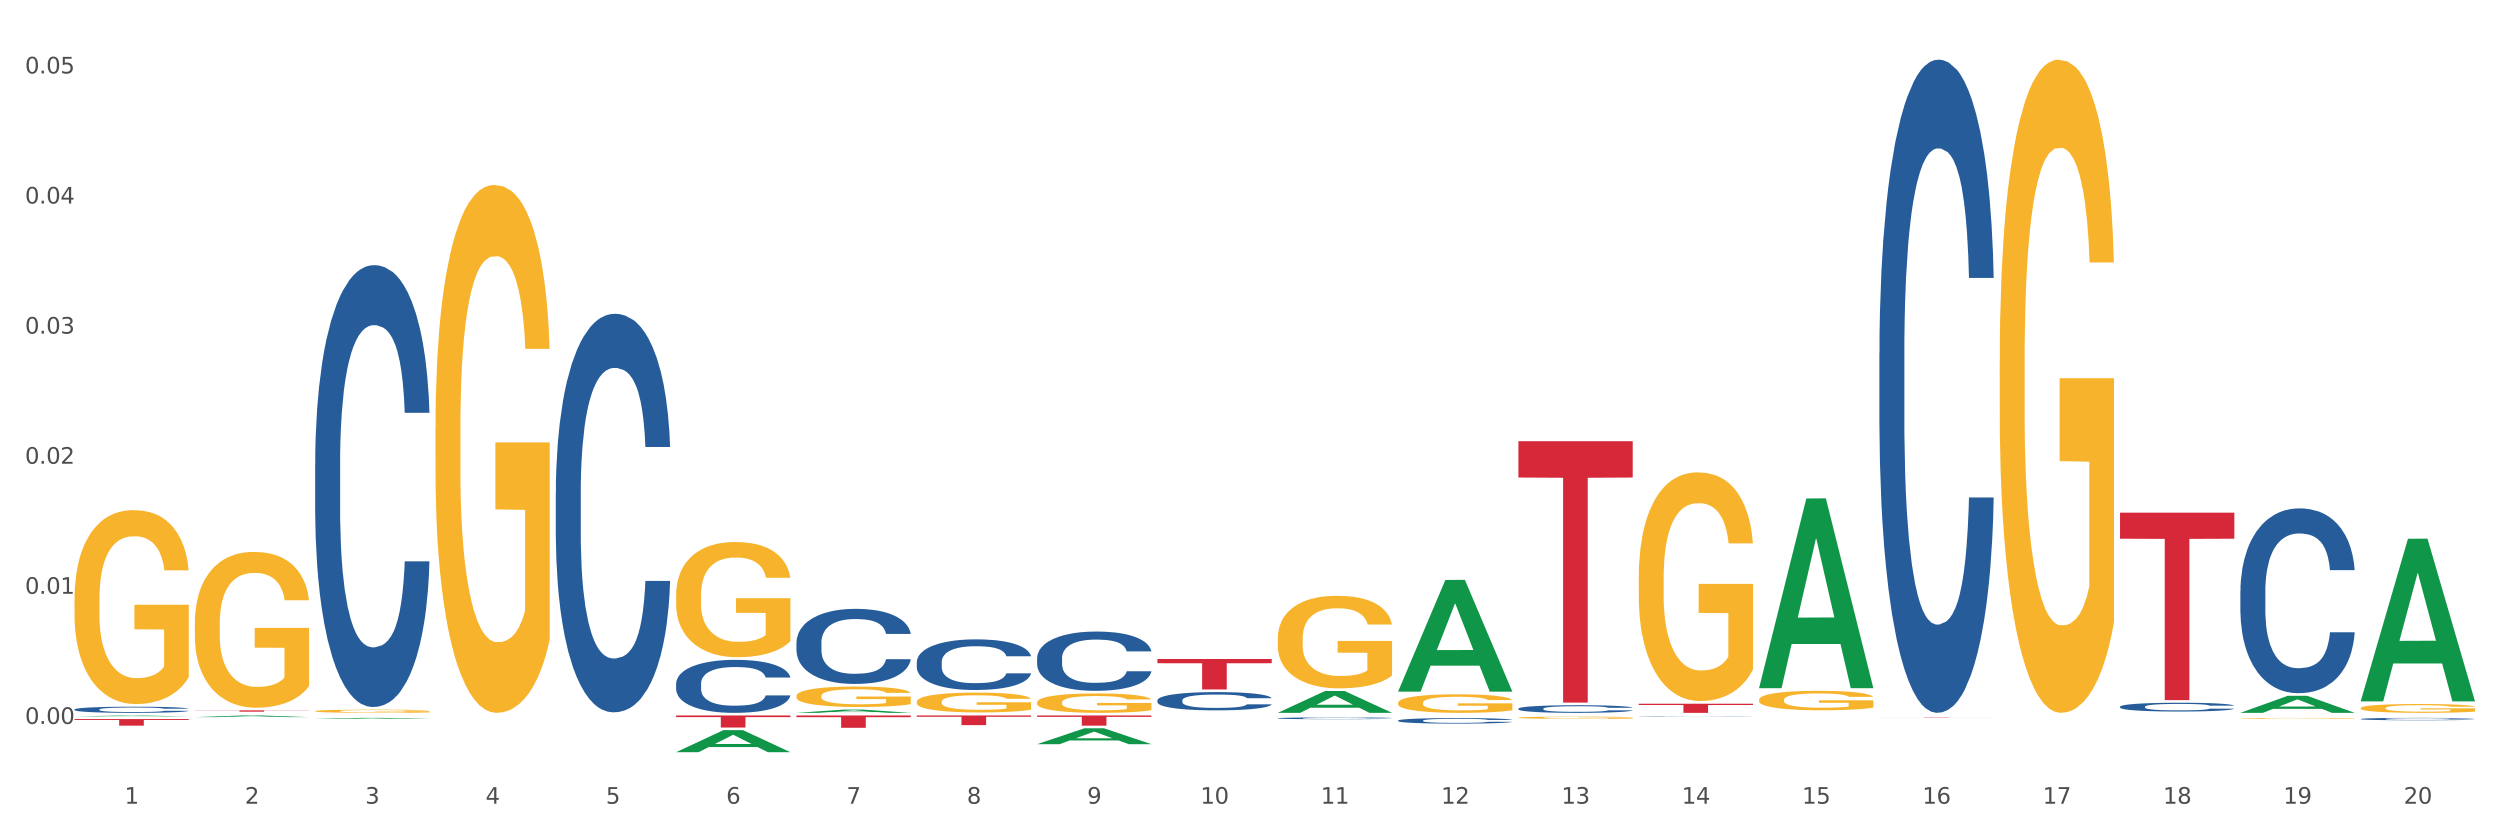 <?xml version="1.0" encoding="utf-8" standalone="no"?>
<!DOCTYPE svg PUBLIC "-//W3C//DTD SVG 1.1//EN"
  "http://www.w3.org/Graphics/SVG/1.1/DTD/svg11.dtd">
<svg xmlns:xlink="http://www.w3.org/1999/xlink" width="1080pt" height="360pt" viewBox="0 0 1080 360" xmlns="http://www.w3.org/2000/svg" version="1.1">
 <rect x="0" y="0" width="1080" height="360" fill="#333333" stroke="none"/>
 <defs>
  <style type="text/css">*{stroke-linejoin: round; stroke-linecap: butt}</style>
 </defs>
 <g id="figure_1">
  <g id="patch_1">
   <path d="M 0 360 
L 1080 360 
L 1080 0 
L 0 0 
z
" style="fill: #ffffff; stroke: #ffffff; stroke-linejoin: miter"/>
  </g>
  <g id="axes_1">
   <g id="matplotlib.axis_1">
    <g id="xtick_1">
     <g id="text_1">
      <!-- 1 -->
      <g style="fill: #4d4d4d" transform="translate(53.812 347.204) scale(0.096 -0.096)">
       <defs>
        <path id="DejaVuSans-31" d="M 794 531 
L 1825 531 
L 1825 4091 
L 703 3866 
L 703 4441 
L 1819 4666 
L 2450 4666 
L 2450 531 
L 3481 531 
L 3481 0 
L 794 0 
L 794 531 
z
" transform="scale(0.016)"/>
       </defs>
       <use xlink:href="#DejaVuSans-31"/>
      </g>
     </g>
    </g>
    <g id="xtick_2">
     <g id="text_2">
      <!-- 2 -->
      <g style="fill: #4d4d4d" transform="translate(105.793 347.204) scale(0.096 -0.096)">
       <defs>
        <path id="DejaVuSans-32" d="M 1228 531 
L 3431 531 
L 3431 0 
L 469 0 
L 469 531 
Q 828 903 1448 1529 
Q 2069 2156 2228 2338 
Q 2531 2678 2651 2914 
Q 2772 3150 2772 3378 
Q 2772 3750 2511 3984 
Q 2250 4219 1831 4219 
Q 1534 4219 1204 4116 
Q 875 4013 500 3803 
L 500 4441 
Q 881 4594 1212 4672 
Q 1544 4750 1819 4750 
Q 2544 4750 2975 4387 
Q 3406 4025 3406 3419 
Q 3406 3131 3298 2873 
Q 3191 2616 2906 2266 
Q 2828 2175 2409 1742 
Q 1991 1309 1228 531 
z
" transform="scale(0.016)"/>
       </defs>
       <use xlink:href="#DejaVuSans-32"/>
      </g>
     </g>
    </g>
    <g id="xtick_3">
     <g id="text_3">
      <!-- 3 -->
      <g style="fill: #4d4d4d" transform="translate(157.774 347.204) scale(0.096 -0.096)">
       <defs>
        <path id="DejaVuSans-33" d="M 2597 2516 
Q 3050 2419 3304 2112 
Q 3559 1806 3559 1356 
Q 3559 666 3084 287 
Q 2609 -91 1734 -91 
Q 1441 -91 1130 -33 
Q 819 25 488 141 
L 488 750 
Q 750 597 1062 519 
Q 1375 441 1716 441 
Q 2309 441 2620 675 
Q 2931 909 2931 1356 
Q 2931 1769 2642 2001 
Q 2353 2234 1838 2234 
L 1294 2234 
L 1294 2753 
L 1863 2753 
Q 2328 2753 2575 2939 
Q 2822 3125 2822 3475 
Q 2822 3834 2567 4026 
Q 2313 4219 1838 4219 
Q 1578 4219 1281 4162 
Q 984 4106 628 3988 
L 628 4550 
Q 988 4650 1302 4700 
Q 1616 4750 1894 4750 
Q 2613 4750 3031 4423 
Q 3450 4097 3450 3541 
Q 3450 3153 3228 2886 
Q 3006 2619 2597 2516 
z
" transform="scale(0.016)"/>
       </defs>
       <use xlink:href="#DejaVuSans-33"/>
      </g>
     </g>
    </g>
    <g id="xtick_4">
     <g id="text_4">
      <!-- 4 -->
      <g style="fill: #4d4d4d" transform="translate(209.756 347.204) scale(0.096 -0.096)">
       <defs>
        <path id="DejaVuSans-34" d="M 2419 4116 
L 825 1625 
L 2419 1625 
L 2419 4116 
z
M 2253 4666 
L 3047 4666 
L 3047 1625 
L 3713 1625 
L 3713 1100 
L 3047 1100 
L 3047 0 
L 2419 0 
L 2419 1100 
L 313 1100 
L 313 1709 
L 2253 4666 
z
" transform="scale(0.016)"/>
       </defs>
       <use xlink:href="#DejaVuSans-34"/>
      </g>
     </g>
    </g>
    <g id="xtick_5">
     <g id="text_5">
      <!-- 5 -->
      <g style="fill: #4d4d4d" transform="translate(261.737 347.204) scale(0.096 -0.096)">
       <defs>
        <path id="DejaVuSans-35" d="M 691 4666 
L 3169 4666 
L 3169 4134 
L 1269 4134 
L 1269 2991 
Q 1406 3038 1543 3061 
Q 1681 3084 1819 3084 
Q 2600 3084 3056 2656 
Q 3513 2228 3513 1497 
Q 3513 744 3044 326 
Q 2575 -91 1722 -91 
Q 1428 -91 1123 -41 
Q 819 9 494 109 
L 494 744 
Q 775 591 1075 516 
Q 1375 441 1709 441 
Q 2250 441 2565 725 
Q 2881 1009 2881 1497 
Q 2881 1984 2565 2268 
Q 2250 2553 1709 2553 
Q 1456 2553 1204 2497 
Q 953 2441 691 2322 
L 691 4666 
z
" transform="scale(0.016)"/>
       </defs>
       <use xlink:href="#DejaVuSans-35"/>
      </g>
     </g>
    </g>
    <g id="xtick_6">
     <g id="text_6">
      <!-- 6 -->
      <g style="fill: #4d4d4d" transform="translate(313.718 347.204) scale(0.096 -0.096)">
       <defs>
        <path id="DejaVuSans-36" d="M 2113 2584 
Q 1688 2584 1439 2293 
Q 1191 2003 1191 1497 
Q 1191 994 1439 701 
Q 1688 409 2113 409 
Q 2538 409 2786 701 
Q 3034 994 3034 1497 
Q 3034 2003 2786 2293 
Q 2538 2584 2113 2584 
z
M 3366 4563 
L 3366 3988 
Q 3128 4100 2886 4159 
Q 2644 4219 2406 4219 
Q 1781 4219 1451 3797 
Q 1122 3375 1075 2522 
Q 1259 2794 1537 2939 
Q 1816 3084 2150 3084 
Q 2853 3084 3261 2657 
Q 3669 2231 3669 1497 
Q 3669 778 3244 343 
Q 2819 -91 2113 -91 
Q 1303 -91 875 529 
Q 447 1150 447 2328 
Q 447 3434 972 4092 
Q 1497 4750 2381 4750 
Q 2619 4750 2861 4703 
Q 3103 4656 3366 4563 
z
" transform="scale(0.016)"/>
       </defs>
       <use xlink:href="#DejaVuSans-36"/>
      </g>
     </g>
    </g>
    <g id="xtick_7">
     <g id="text_7">
      <!-- 7 -->
      <g style="fill: #4d4d4d" transform="translate(365.699 347.204) scale(0.096 -0.096)">
       <defs>
        <path id="DejaVuSans-37" d="M 525 4666 
L 3525 4666 
L 3525 4397 
L 1831 0 
L 1172 0 
L 2766 4134 
L 525 4134 
L 525 4666 
z
" transform="scale(0.016)"/>
       </defs>
       <use xlink:href="#DejaVuSans-37"/>
      </g>
     </g>
    </g>
    <g id="xtick_8">
     <g id="text_8">
      <!-- 8 -->
      <g style="fill: #4d4d4d" transform="translate(417.68 347.204) scale(0.096 -0.096)">
       <defs>
        <path id="DejaVuSans-38" d="M 2034 2216 
Q 1584 2216 1326 1975 
Q 1069 1734 1069 1313 
Q 1069 891 1326 650 
Q 1584 409 2034 409 
Q 2484 409 2743 651 
Q 3003 894 3003 1313 
Q 3003 1734 2745 1975 
Q 2488 2216 2034 2216 
z
M 1403 2484 
Q 997 2584 770 2862 
Q 544 3141 544 3541 
Q 544 4100 942 4425 
Q 1341 4750 2034 4750 
Q 2731 4750 3128 4425 
Q 3525 4100 3525 3541 
Q 3525 3141 3298 2862 
Q 3072 2584 2669 2484 
Q 3125 2378 3379 2068 
Q 3634 1759 3634 1313 
Q 3634 634 3220 271 
Q 2806 -91 2034 -91 
Q 1263 -91 848 271 
Q 434 634 434 1313 
Q 434 1759 690 2068 
Q 947 2378 1403 2484 
z
M 1172 3481 
Q 1172 3119 1398 2916 
Q 1625 2713 2034 2713 
Q 2441 2713 2670 2916 
Q 2900 3119 2900 3481 
Q 2900 3844 2670 4047 
Q 2441 4250 2034 4250 
Q 1625 4250 1398 4047 
Q 1172 3844 1172 3481 
z
" transform="scale(0.016)"/>
       </defs>
       <use xlink:href="#DejaVuSans-38"/>
      </g>
     </g>
    </g>
    <g id="xtick_9">
     <g id="text_9">
      <!-- 9 -->
      <g style="fill: #4d4d4d" transform="translate(469.662 347.204) scale(0.096 -0.096)">
       <defs>
        <path id="DejaVuSans-39" d="M 703 97 
L 703 672 
Q 941 559 1184 500 
Q 1428 441 1663 441 
Q 2288 441 2617 861 
Q 2947 1281 2994 2138 
Q 2813 1869 2534 1725 
Q 2256 1581 1919 1581 
Q 1219 1581 811 2004 
Q 403 2428 403 3163 
Q 403 3881 828 4315 
Q 1253 4750 1959 4750 
Q 2769 4750 3195 4129 
Q 3622 3509 3622 2328 
Q 3622 1225 3098 567 
Q 2575 -91 1691 -91 
Q 1453 -91 1209 -44 
Q 966 3 703 97 
z
M 1959 2075 
Q 2384 2075 2632 2365 
Q 2881 2656 2881 3163 
Q 2881 3666 2632 3958 
Q 2384 4250 1959 4250 
Q 1534 4250 1286 3958 
Q 1038 3666 1038 3163 
Q 1038 2656 1286 2365 
Q 1534 2075 1959 2075 
z
" transform="scale(0.016)"/>
       </defs>
       <use xlink:href="#DejaVuSans-39"/>
      </g>
     </g>
    </g>
    <g id="xtick_10">
     <g id="text_10">
      <!-- 10 -->
      <g style="fill: #4d4d4d" transform="translate(518.589 347.204) scale(0.096 -0.096)">
       <defs>
        <path id="DejaVuSans-30" d="M 2034 4250 
Q 1547 4250 1301 3770 
Q 1056 3291 1056 2328 
Q 1056 1369 1301 889 
Q 1547 409 2034 409 
Q 2525 409 2770 889 
Q 3016 1369 3016 2328 
Q 3016 3291 2770 3770 
Q 2525 4250 2034 4250 
z
M 2034 4750 
Q 2819 4750 3233 4129 
Q 3647 3509 3647 2328 
Q 3647 1150 3233 529 
Q 2819 -91 2034 -91 
Q 1250 -91 836 529 
Q 422 1150 422 2328 
Q 422 3509 836 4129 
Q 1250 4750 2034 4750 
z
" transform="scale(0.016)"/>
       </defs>
       <use xlink:href="#DejaVuSans-31"/>
       <use xlink:href="#DejaVuSans-30" transform="translate(63.623 0)"/>
      </g>
     </g>
    </g>
    <g id="xtick_11">
     <g id="text_11">
      <!-- 11 -->
      <g style="fill: #4d4d4d" transform="translate(570.57 347.204) scale(0.096 -0.096)">
       <use xlink:href="#DejaVuSans-31"/>
       <use xlink:href="#DejaVuSans-31" transform="translate(63.623 0)"/>
      </g>
     </g>
    </g>
    <g id="xtick_12">
     <g id="text_12">
      <!-- 12 -->
      <g style="fill: #4d4d4d" transform="translate(622.551 347.204) scale(0.096 -0.096)">
       <use xlink:href="#DejaVuSans-31"/>
       <use xlink:href="#DejaVuSans-32" transform="translate(63.623 0)"/>
      </g>
     </g>
    </g>
    <g id="xtick_13">
     <g id="text_13">
      <!-- 13 -->
      <g style="fill: #4d4d4d" transform="translate(674.533 347.204) scale(0.096 -0.096)">
       <use xlink:href="#DejaVuSans-31"/>
       <use xlink:href="#DejaVuSans-33" transform="translate(63.623 0)"/>
      </g>
     </g>
    </g>
    <g id="xtick_14">
     <g id="text_14">
      <!-- 14 -->
      <g style="fill: #4d4d4d" transform="translate(726.514 347.204) scale(0.096 -0.096)">
       <use xlink:href="#DejaVuSans-31"/>
       <use xlink:href="#DejaVuSans-34" transform="translate(63.623 0)"/>
      </g>
     </g>
    </g>
    <g id="xtick_15">
     <g id="text_15">
      <!-- 15 -->
      <g style="fill: #4d4d4d" transform="translate(778.495 347.204) scale(0.096 -0.096)">
       <use xlink:href="#DejaVuSans-31"/>
       <use xlink:href="#DejaVuSans-35" transform="translate(63.623 0)"/>
      </g>
     </g>
    </g>
    <g id="xtick_16">
     <g id="text_16">
      <!-- 16 -->
      <g style="fill: #4d4d4d" transform="translate(830.476 347.204) scale(0.096 -0.096)">
       <use xlink:href="#DejaVuSans-31"/>
       <use xlink:href="#DejaVuSans-36" transform="translate(63.623 0)"/>
      </g>
     </g>
    </g>
    <g id="xtick_17">
     <g id="text_17">
      <!-- 17 -->
      <g style="fill: #4d4d4d" transform="translate(882.457 347.204) scale(0.096 -0.096)">
       <use xlink:href="#DejaVuSans-31"/>
       <use xlink:href="#DejaVuSans-37" transform="translate(63.623 0)"/>
      </g>
     </g>
    </g>
    <g id="xtick_18">
     <g id="text_18">
      <!-- 18 -->
      <g style="fill: #4d4d4d" transform="translate(934.439 347.204) scale(0.096 -0.096)">
       <use xlink:href="#DejaVuSans-31"/>
       <use xlink:href="#DejaVuSans-38" transform="translate(63.623 0)"/>
      </g>
     </g>
    </g>
    <g id="xtick_19">
     <g id="text_19">
      <!-- 19 -->
      <g style="fill: #4d4d4d" transform="translate(986.42 347.204) scale(0.096 -0.096)">
       <use xlink:href="#DejaVuSans-31"/>
       <use xlink:href="#DejaVuSans-39" transform="translate(63.623 0)"/>
      </g>
     </g>
    </g>
    <g id="xtick_20">
     <g id="text_20">
      <!-- 20 -->
      <g style="fill: #4d4d4d" transform="translate(1038.401 347.204) scale(0.096 -0.096)">
       <use xlink:href="#DejaVuSans-32"/>
       <use xlink:href="#DejaVuSans-30" transform="translate(63.623 0)"/>
      </g>
     </g>
    </g>
    <g id="xtick_21"/>
    <g id="xtick_22"/>
    <g id="xtick_23"/>
    <g id="xtick_24"/>
    <g id="xtick_25"/>
    <g id="xtick_26"/>
    <g id="xtick_27"/>
    <g id="xtick_28"/>
    <g id="xtick_29"/>
    <g id="xtick_30"/>
    <g id="xtick_31"/>
    <g id="xtick_32"/>
    <g id="xtick_33"/>
    <g id="xtick_34"/>
    <g id="xtick_35"/>
    <g id="xtick_36"/>
    <g id="xtick_37"/>
    <g id="xtick_38"/>
    <g id="xtick_39"/>
   </g>
   <g id="matplotlib.axis_2">
    <g id="ytick_1">
     <g id="text_21">
      <!-- 0.00 -->
      <g style="fill: #4d4d4d" transform="translate(10.8 312.731) scale(0.096 -0.096)">
       <defs>
        <path id="DejaVuSans-2e" d="M 684 794 
L 1344 794 
L 1344 0 
L 684 0 
L 684 794 
z
" transform="scale(0.016)"/>
       </defs>
       <use xlink:href="#DejaVuSans-30"/>
       <use xlink:href="#DejaVuSans-2e" transform="translate(63.623 0)"/>
       <use xlink:href="#DejaVuSans-30" transform="translate(95.41 0)"/>
       <use xlink:href="#DejaVuSans-30" transform="translate(159.033 0)"/>
      </g>
     </g>
    </g>
    <g id="ytick_2">
     <g id="text_22">
      <!-- 0.01 -->
      <g style="fill: #4d4d4d" transform="translate(10.8 256.531) scale(0.096 -0.096)">
       <use xlink:href="#DejaVuSans-30"/>
       <use xlink:href="#DejaVuSans-2e" transform="translate(63.623 0)"/>
       <use xlink:href="#DejaVuSans-30" transform="translate(95.41 0)"/>
       <use xlink:href="#DejaVuSans-31" transform="translate(159.033 0)"/>
      </g>
     </g>
    </g>
    <g id="ytick_3">
     <g id="text_23">
      <!-- 0.02 -->
      <g style="fill: #4d4d4d" transform="translate(10.8 200.33) scale(0.096 -0.096)">
       <use xlink:href="#DejaVuSans-30"/>
       <use xlink:href="#DejaVuSans-2e" transform="translate(63.623 0)"/>
       <use xlink:href="#DejaVuSans-30" transform="translate(95.41 0)"/>
       <use xlink:href="#DejaVuSans-32" transform="translate(159.033 0)"/>
      </g>
     </g>
    </g>
    <g id="ytick_4">
     <g id="text_24">
      <!-- 0.03 -->
      <g style="fill: #4d4d4d" transform="translate(10.8 144.13) scale(0.096 -0.096)">
       <use xlink:href="#DejaVuSans-30"/>
       <use xlink:href="#DejaVuSans-2e" transform="translate(63.623 0)"/>
       <use xlink:href="#DejaVuSans-30" transform="translate(95.41 0)"/>
       <use xlink:href="#DejaVuSans-33" transform="translate(159.033 0)"/>
      </g>
     </g>
    </g>
    <g id="ytick_5">
     <g id="text_25">
      <!-- 0.04 -->
      <g style="fill: #4d4d4d" transform="translate(10.8 87.93) scale(0.096 -0.096)">
       <use xlink:href="#DejaVuSans-30"/>
       <use xlink:href="#DejaVuSans-2e" transform="translate(63.623 0)"/>
       <use xlink:href="#DejaVuSans-30" transform="translate(95.41 0)"/>
       <use xlink:href="#DejaVuSans-34" transform="translate(159.033 0)"/>
      </g>
     </g>
    </g>
    <g id="ytick_6">
     <g id="text_26">
      <!-- 0.05 -->
      <g style="fill: #4d4d4d" transform="translate(10.8 31.73) scale(0.096 -0.096)">
       <use xlink:href="#DejaVuSans-30"/>
       <use xlink:href="#DejaVuSans-2e" transform="translate(63.623 0)"/>
       <use xlink:href="#DejaVuSans-30" transform="translate(95.41 0)"/>
       <use xlink:href="#DejaVuSans-35" transform="translate(159.033 0)"/>
      </g>
     </g>
    </g>
    <g id="ytick_7"/>
    <g id="ytick_8"/>
    <g id="ytick_9"/>
    <g id="ytick_10"/>
    <g id="ytick_11"/>
   </g>
   <g id="PolyCollection_1">
    <path d="M 32.175 309.497 
L 32.226 309.496 
L 52.59 309.084 
L 61.041 309.084 
L 81.557 309.497 
L 71.783 309.497 
L 67.353 309.401 
L 46.328 309.401 
L 46.175 309.403 
L 41.899 309.497 
L 32.175 309.497 
L 32.175 309.497 
L 48.975 309.344 
L 64.706 309.343 
L 56.917 309.172 
L 56.815 309.171 
L 56.713 309.172 
L 48.924 309.343 
L 48.975 309.344 
L 32.175 309.497 
z
" clip-path="url(#pc1c9241a2c)" style="fill: #109648"/>
    <path d="M 967.837 310.309 
L 967.895 310.309 
L 967.895 310.298 
L 968.012 310.288 
L 968.595 310.265 
L 969.469 310.245 
L 970.11 310.235 
L 970.752 310.226 
L 971.51 310.218 
L 972.443 310.209 
L 974.133 310.196 
L 975.183 310.19 
L 976.465 310.183 
L 978.798 310.173 
L 980.488 310.167 
L 982.237 310.162 
L 985.094 310.157 
L 986.96 310.154 
L 988.942 310.152 
L 991.333 310.151 
L 993.14 310.151 
L 997.104 310.152 
L 1000.486 310.155 
L 1002.118 310.157 
L 1004.217 310.161 
L 1005.325 310.163 
L 1007.132 310.168 
L 1008.998 310.175 
L 1010.281 310.18 
L 1012.205 310.191 
L 1013.662 310.202 
L 1015.003 310.215 
L 1015.703 310.224 
L 1016.228 310.232 
L 1016.694 310.242 
L 1017.16 310.257 
L 1006.666 310.257 
L 1006.258 310.246 
L 1005.617 310.236 
L 1004.684 310.226 
L 1003.868 310.22 
L 1002.468 310.212 
L 1001.186 310.207 
L 999.845 310.203 
L 998.212 310.2 
L 996.93 310.198 
L 995.122 310.197 
L 991.566 310.198 
L 989.175 310.2 
L 987.543 310.203 
L 986.493 310.206 
L 985.561 310.209 
L 984.511 310.213 
L 983.287 310.22 
L 982.412 310.226 
L 981.538 310.234 
L 980.838 310.241 
L 980.197 310.25 
L 979.672 310.259 
L 979.264 310.269 
L 978.914 310.281 
L 978.623 310.301 
L 978.623 310.343 
L 978.739 310.353 
L 979.031 310.366 
L 979.381 310.376 
L 979.964 310.387 
L 980.488 310.395 
L 981.479 310.406 
L 982.587 310.416 
L 983.462 310.422 
L 984.336 310.427 
L 985.852 310.434 
L 987.543 310.439 
L 989 310.443 
L 990.983 310.446 
L 992.324 310.447 
L 993.49 310.448 
L 996.347 310.448 
L 998.387 310.447 
L 1000.661 310.445 
L 1002.41 310.442 
L 1003.868 310.438 
L 1005.5 310.433 
L 1006.549 310.427 
L 1006.549 310.362 
L 993.723 310.362 
L 993.723 310.318 
L 1017.219 310.318 
L 1017.219 310.446 
L 1016.228 310.452 
L 1015.12 310.458 
L 1013.954 310.464 
L 1012.205 310.47 
L 1010.106 310.476 
L 1008.24 310.481 
L 1006.258 310.485 
L 1003.926 310.488 
L 1000.894 310.491 
L 999.028 310.492 
L 996.696 310.493 
L 993.956 310.494 
L 991.566 310.493 
L 989.234 310.492 
L 986.785 310.489 
L 984.395 310.485 
L 982.587 310.481 
L 980.78 310.476 
L 978.856 310.469 
L 977.34 310.463 
L 976.174 310.457 
L 974.891 310.45 
L 973.492 310.44 
L 972.443 310.432 
L 971.51 310.423 
L 970.519 310.412 
L 969.819 310.402 
L 969.119 310.39 
L 968.711 310.381 
L 968.245 310.367 
L 967.895 310.347 
L 967.837 310.309 
z
" clip-path="url(#pc1c9241a2c)" style="fill: #f7b32b"/>
    <path d="M 1019.818 305.895 
L 1019.876 305.892 
L 1019.876 305.766 
L 1019.993 305.658 
L 1020.576 305.396 
L 1021.45 305.18 
L 1022.092 305.064 
L 1022.733 304.97 
L 1023.491 304.876 
L 1024.424 304.778 
L 1026.115 304.635 
L 1027.164 304.562 
L 1028.447 304.485 
L 1030.779 304.374 
L 1032.469 304.311 
L 1034.219 304.258 
L 1037.075 304.196 
L 1038.941 304.168 
L 1040.923 304.147 
L 1043.314 304.133 
L 1045.121 304.129 
L 1049.086 304.14 
L 1052.467 304.171 
L 1054.1 304.196 
L 1056.199 304.237 
L 1057.306 304.265 
L 1059.114 304.321 
L 1060.979 304.394 
L 1062.262 304.457 
L 1064.186 304.576 
L 1065.644 304.695 
L 1066.985 304.841 
L 1067.684 304.942 
L 1068.209 305.037 
L 1068.675 305.145 
L 1069.142 305.316 
L 1058.647 305.316 
L 1058.239 305.194 
L 1057.598 305.078 
L 1056.665 304.967 
L 1055.849 304.897 
L 1054.449 304.81 
L 1053.167 304.754 
L 1051.826 304.712 
L 1050.193 304.677 
L 1048.911 304.66 
L 1047.103 304.646 
L 1043.547 304.649 
L 1041.157 304.677 
L 1039.524 304.712 
L 1038.475 304.743 
L 1037.542 304.778 
L 1036.492 304.827 
L 1035.268 304.9 
L 1034.393 304.967 
L 1033.519 305.051 
L 1032.819 305.134 
L 1032.178 305.232 
L 1031.653 305.337 
L 1031.245 305.445 
L 1030.895 305.577 
L 1030.604 305.797 
L 1030.604 306.275 
L 1030.72 306.384 
L 1031.012 306.527 
L 1031.362 306.635 
L 1031.945 306.764 
L 1032.469 306.851 
L 1033.461 306.977 
L 1034.568 307.082 
L 1035.443 307.148 
L 1036.317 307.204 
L 1037.833 307.28 
L 1039.524 307.343 
L 1040.982 307.382 
L 1042.964 307.417 
L 1044.305 307.431 
L 1045.471 307.437 
L 1048.328 307.437 
L 1050.368 307.427 
L 1052.642 307.403 
L 1054.391 307.371 
L 1055.849 307.333 
L 1057.481 307.27 
L 1058.531 307.211 
L 1058.531 306.481 
L 1045.704 306.478 
L 1045.704 305.993 
L 1069.2 305.993 
L 1069.2 307.417 
L 1068.209 307.49 
L 1067.101 307.556 
L 1065.935 307.615 
L 1064.186 307.689 
L 1062.087 307.759 
L 1060.221 307.807 
L 1058.239 307.849 
L 1055.907 307.888 
L 1052.875 307.923 
L 1051.01 307.937 
L 1048.678 307.947 
L 1045.937 307.95 
L 1043.547 307.943 
L 1041.215 307.926 
L 1038.766 307.895 
L 1036.376 307.849 
L 1034.568 307.804 
L 1032.761 307.748 
L 1030.837 307.675 
L 1029.321 307.605 
L 1028.155 307.542 
L 1026.872 307.462 
L 1025.473 307.357 
L 1024.424 307.263 
L 1023.491 307.165 
L 1022.5 307.04 
L 1021.8 306.931 
L 1021.101 306.795 
L 1020.692 306.694 
L 1020.226 306.537 
L 1019.876 306.317 
L 1019.818 305.895 
z
" clip-path="url(#pc1c9241a2c)" style="fill: #f7b32b"/>
    <path d="M 136.137 200.311 
L 136.196 200.137 
L 136.196 195.255 
L 136.371 188.63 
L 137.013 176.426 
L 137.83 167.185 
L 139.231 156.375 
L 139.99 151.842 
L 140.982 146.786 
L 143.025 138.592 
L 145.36 131.618 
L 146.994 127.782 
L 148.22 125.341 
L 150.964 120.983 
L 152.54 119.065 
L 154.174 117.496 
L 155.575 116.449 
L 157.91 115.229 
L 159.778 114.706 
L 161.938 114.532 
L 163.747 114.706 
L 166.14 115.403 
L 169.643 117.496 
L 170.985 118.716 
L 172.795 120.808 
L 174.662 123.598 
L 176.18 126.387 
L 177.931 130.397 
L 179.741 135.628 
L 181.492 142.253 
L 182.718 148.355 
L 183.71 154.806 
L 184.586 162.652 
L 185.228 171.195 
L 185.52 178.343 
L 174.838 178.343 
L 174.546 171.892 
L 173.962 164.918 
L 173.378 160.211 
L 172.736 156.375 
L 171.744 152.017 
L 170.868 149.227 
L 169.409 145.914 
L 168.067 143.822 
L 166.957 142.602 
L 165.615 141.556 
L 162.755 140.51 
L 160.712 140.51 
L 159.428 140.858 
L 157.852 141.73 
L 156.509 142.95 
L 154.933 145.043 
L 153.707 147.309 
L 152.481 150.273 
L 151.781 152.365 
L 150.73 156.201 
L 150.03 159.339 
L 149.096 164.744 
L 148.57 168.58 
L 147.637 178.518 
L 147.228 185.84 
L 147.053 190.896 
L 146.936 196.476 
L 146.936 223.674 
L 147.286 235.879 
L 147.578 241.109 
L 148.045 247.037 
L 148.921 254.708 
L 150.205 262.205 
L 151.547 267.61 
L 152.656 270.923 
L 153.707 273.364 
L 154.758 275.281 
L 156.042 277.025 
L 157.093 278.071 
L 158.669 279.117 
L 160.537 279.64 
L 161.996 279.64 
L 164.973 278.768 
L 166.315 277.897 
L 167.6 276.676 
L 169 274.758 
L 170.11 272.666 
L 170.752 271.097 
L 171.802 267.784 
L 172.619 264.297 
L 173.32 260.287 
L 173.787 256.8 
L 174.312 251.57 
L 174.721 245.642 
L 174.838 242.504 
L 185.52 242.504 
L 185.286 248.78 
L 184.877 254.883 
L 184.06 263.077 
L 183.418 267.784 
L 182.426 273.538 
L 181.375 278.42 
L 179.916 283.824 
L 178.573 287.835 
L 177.172 291.321 
L 175.655 294.46 
L 172.911 298.819 
L 171.919 300.039 
L 169.818 302.131 
L 168.183 303.352 
L 165.79 304.572 
L 163.338 305.269 
L 160.77 305.444 
L 158.494 305.095 
L 155.984 304.049 
L 154.408 303.003 
L 152.656 301.434 
L 150.613 298.993 
L 148.687 296.029 
L 146.878 292.542 
L 145.185 288.532 
L 143.609 283.999 
L 141.566 276.502 
L 140.048 269.179 
L 138.939 262.38 
L 138.18 256.626 
L 137.422 249.303 
L 137.013 244.247 
L 136.371 232.043 
L 136.137 220.71 
L 136.137 200.311 
z
" clip-path="url(#pc1c9241a2c)" style="fill: #255c99"/>
    <path d="M 915.855 221.472 
L 965.238 221.472 
L 965.238 232.725 
L 945.812 232.801 
L 945.812 302.449 
L 935.164 302.449 
L 935.164 232.801 
L 915.855 232.725 
L 915.855 221.548 
L 915.855 221.472 
z
" clip-path="url(#pc1c9241a2c)" style="fill: #d62839"/>
    <path d="M 811.893 309.894 
L 861.275 309.894 
L 861.275 309.913 
L 841.85 309.913 
L 841.85 310.027 
L 831.201 310.027 
L 831.201 309.913 
L 811.893 309.913 
L 811.893 309.894 
L 811.893 309.894 
z
" clip-path="url(#pc1c9241a2c)" style="fill: #d62839"/>
    <path d="M 707.931 304 
L 757.313 304 
L 757.313 304.549 
L 737.888 304.553 
L 737.888 307.95 
L 727.239 307.95 
L 727.239 304.553 
L 707.931 304.549 
L 707.931 304.004 
L 707.931 304 
z
" clip-path="url(#pc1c9241a2c)" style="fill: #d62839"/>
    <path d="M 655.949 190.603 
L 705.332 190.603 
L 705.332 206.295 
L 685.906 206.401 
L 685.906 303.524 
L 675.258 303.524 
L 675.258 206.401 
L 655.949 206.295 
L 655.949 190.709 
L 655.949 190.603 
z
" clip-path="url(#pc1c9241a2c)" style="fill: #d62839"/>
    <path d="M 500.006 284.686 
L 549.388 284.686 
L 549.388 286.515 
L 529.963 286.528 
L 529.963 297.85 
L 519.314 297.85 
L 519.314 286.528 
L 500.006 286.515 
L 500.006 284.698 
L 500.006 284.686 
z
" clip-path="url(#pc1c9241a2c)" style="fill: #d62839"/>
    <path d="M 448.025 309.084 
L 497.407 309.084 
L 497.407 309.695 
L 477.982 309.699 
L 477.982 313.481 
L 467.333 313.481 
L 467.333 309.699 
L 448.025 309.695 
L 448.025 309.088 
L 448.025 309.084 
z
" clip-path="url(#pc1c9241a2c)" style="fill: #d62839"/>
    <path d="M 396.043 309.084 
L 445.426 309.084 
L 445.426 309.664 
L 426 309.667 
L 426 313.256 
L 415.352 313.256 
L 415.352 309.667 
L 396.043 309.664 
L 396.043 309.088 
L 396.043 309.084 
z
" clip-path="url(#pc1c9241a2c)" style="fill: #d62839"/>
    <path d="M 344.062 309.084 
L 393.444 309.084 
L 393.444 309.824 
L 374.019 309.829 
L 374.019 314.411 
L 363.37 314.411 
L 363.37 309.829 
L 344.062 309.824 
L 344.062 309.089 
L 344.062 309.084 
z
" clip-path="url(#pc1c9241a2c)" style="fill: #d62839"/>
    <path d="M 32.175 259.089 
L 32.233 259.013 
L 32.233 256.258 
L 32.35 253.886 
L 32.933 248.147 
L 33.807 243.403 
L 34.449 240.877 
L 35.09 238.811 
L 35.848 236.745 
L 36.781 234.603 
L 38.472 231.465 
L 39.521 229.858 
L 40.804 228.175 
L 43.136 225.726 
L 44.827 224.349 
L 46.576 223.201 
L 49.433 221.823 
L 51.298 221.211 
L 53.28 220.752 
L 55.671 220.446 
L 57.478 220.37 
L 61.443 220.599 
L 64.824 221.288 
L 66.457 221.823 
L 68.556 222.742 
L 69.663 223.354 
L 71.471 224.578 
L 73.337 226.185 
L 74.619 227.563 
L 76.543 230.164 
L 78.001 232.766 
L 79.342 235.98 
L 80.041 238.199 
L 80.566 240.265 
L 81.032 242.637 
L 81.499 246.387 
L 71.004 246.387 
L 70.596 243.709 
L 69.955 241.183 
L 69.022 238.735 
L 68.206 237.204 
L 66.807 235.291 
L 65.524 234.067 
L 64.183 233.149 
L 62.551 232.383 
L 61.268 232.001 
L 59.461 231.695 
L 55.904 231.771 
L 53.514 232.383 
L 51.881 233.149 
L 50.832 233.837 
L 49.899 234.603 
L 48.849 235.674 
L 47.625 237.281 
L 46.751 238.735 
L 45.876 240.571 
L 45.176 242.408 
L 44.535 244.55 
L 44.01 246.846 
L 43.602 249.218 
L 43.252 252.126 
L 42.961 256.947 
L 42.961 267.43 
L 43.078 269.802 
L 43.369 272.94 
L 43.719 275.312 
L 44.302 278.143 
L 44.827 280.056 
L 45.818 282.811 
L 46.926 285.107 
L 47.8 286.561 
L 48.675 287.785 
L 50.19 289.469 
L 51.881 290.846 
L 53.339 291.688 
L 55.321 292.453 
L 56.662 292.759 
L 57.828 292.912 
L 60.685 292.912 
L 62.725 292.682 
L 64.999 292.147 
L 66.748 291.458 
L 68.206 290.616 
L 69.838 289.239 
L 70.888 287.938 
L 70.888 271.945 
L 58.061 271.869 
L 58.061 261.232 
L 81.557 261.232 
L 81.557 292.453 
L 80.566 294.06 
L 79.458 295.514 
L 78.292 296.815 
L 76.543 298.422 
L 74.444 299.952 
L 72.579 301.023 
L 70.596 301.942 
L 68.264 302.783 
L 65.232 303.548 
L 63.367 303.855 
L 61.035 304.084 
L 58.294 304.161 
L 55.904 304.008 
L 53.572 303.625 
L 51.123 302.936 
L 48.733 301.942 
L 46.926 300.947 
L 45.118 299.722 
L 43.194 298.115 
L 41.678 296.585 
L 40.512 295.208 
L 39.23 293.448 
L 37.83 291.152 
L 36.781 289.086 
L 35.848 286.943 
L 34.857 284.189 
L 34.157 281.816 
L 33.458 278.832 
L 33.05 276.613 
L 32.583 273.169 
L 32.233 268.349 
L 32.175 259.089 
z
" clip-path="url(#pc1c9241a2c)" style="fill: #f7b32b"/>
    <path d="M 292.081 309.084 
L 341.463 309.084 
L 341.463 309.806 
L 322.038 309.811 
L 322.038 314.281 
L 311.389 314.281 
L 311.389 309.811 
L 292.081 309.806 
L 292.081 309.089 
L 292.081 309.084 
z
" clip-path="url(#pc1c9241a2c)" style="fill: #d62839"/>
    <path d="M 84.156 306.872 
L 133.538 306.872 
L 133.538 306.951 
L 114.113 306.952 
L 114.113 307.445 
L 103.464 307.445 
L 103.464 306.952 
L 84.156 306.951 
L 84.156 306.872 
L 84.156 306.872 
z
" clip-path="url(#pc1c9241a2c)" style="fill: #d62839"/>
    <path d="M 32.175 310.631 
L 81.557 310.631 
L 81.557 311.029 
L 62.132 311.032 
L 62.132 313.498 
L 51.483 313.498 
L 51.483 311.032 
L 32.175 311.029 
L 32.175 310.633 
L 32.175 310.631 
z
" clip-path="url(#pc1c9241a2c)" style="fill: #d62839"/>
    <path d="M 1019.818 310.591 
L 1019.876 310.59 
L 1019.876 310.563 
L 1020.051 310.528 
L 1020.693 310.462 
L 1021.511 310.412 
L 1022.912 310.354 
L 1023.67 310.329 
L 1024.663 310.302 
L 1026.706 310.258 
L 1029.041 310.22 
L 1030.675 310.199 
L 1031.901 310.186 
L 1034.644 310.163 
L 1036.22 310.152 
L 1037.855 310.144 
L 1039.256 310.138 
L 1041.59 310.132 
L 1043.458 310.129 
L 1045.618 310.128 
L 1047.427 310.129 
L 1049.821 310.133 
L 1053.323 310.144 
L 1054.666 310.15 
L 1056.475 310.162 
L 1058.343 310.177 
L 1059.861 310.192 
L 1061.612 310.213 
L 1063.421 310.242 
L 1065.172 310.277 
L 1066.398 310.31 
L 1067.39 310.345 
L 1068.266 310.387 
L 1068.908 310.434 
L 1069.2 310.472 
L 1058.518 310.472 
L 1058.226 310.437 
L 1057.642 310.4 
L 1057.059 310.374 
L 1056.417 310.354 
L 1055.424 310.33 
L 1054.549 310.315 
L 1053.09 310.297 
L 1051.747 310.286 
L 1050.638 310.279 
L 1049.295 310.274 
L 1046.435 310.268 
L 1044.392 310.268 
L 1043.108 310.27 
L 1041.532 310.275 
L 1040.189 310.281 
L 1038.613 310.292 
L 1037.388 310.305 
L 1036.162 310.321 
L 1035.461 310.332 
L 1034.411 310.353 
L 1033.71 310.37 
L 1032.776 310.399 
L 1032.251 310.419 
L 1031.317 310.473 
L 1030.908 310.513 
L 1030.733 310.54 
L 1030.617 310.57 
L 1030.617 310.717 
L 1030.967 310.782 
L 1031.259 310.811 
L 1031.726 310.843 
L 1032.601 310.884 
L 1033.885 310.925 
L 1035.228 310.954 
L 1036.337 310.972 
L 1037.388 310.985 
L 1038.438 310.995 
L 1039.722 311.004 
L 1040.773 311.01 
L 1042.349 311.016 
L 1044.217 311.019 
L 1045.676 311.019 
L 1048.653 311.014 
L 1049.996 311.009 
L 1051.28 311.003 
L 1052.681 310.992 
L 1053.79 310.981 
L 1054.432 310.972 
L 1055.483 310.955 
L 1056.3 310.936 
L 1057 310.914 
L 1057.467 310.895 
L 1057.993 310.867 
L 1058.401 310.835 
L 1058.518 310.818 
L 1069.2 310.818 
L 1068.967 310.852 
L 1068.558 310.885 
L 1067.741 310.929 
L 1067.099 310.955 
L 1066.106 310.986 
L 1065.056 311.012 
L 1063.596 311.041 
L 1062.254 311.063 
L 1060.853 311.082 
L 1059.335 311.099 
L 1056.592 311.122 
L 1055.599 311.129 
L 1053.498 311.14 
L 1051.864 311.146 
L 1049.47 311.153 
L 1047.019 311.157 
L 1044.451 311.158 
L 1042.174 311.156 
L 1039.664 311.15 
L 1038.088 311.145 
L 1036.337 311.136 
L 1034.294 311.123 
L 1032.368 311.107 
L 1030.558 311.088 
L 1028.865 311.067 
L 1027.289 311.042 
L 1025.246 311.002 
L 1023.729 310.962 
L 1022.62 310.925 
L 1021.861 310.894 
L 1021.102 310.855 
L 1020.693 310.828 
L 1020.051 310.762 
L 1019.818 310.701 
L 1019.818 310.591 
z
" clip-path="url(#pc1c9241a2c)" style="fill: #255c99"/>
    <path d="M 967.837 255.49 
L 967.895 255.417 
L 967.895 253.375 
L 968.07 250.604 
L 968.712 245.5 
L 969.529 241.635 
L 970.93 237.115 
L 971.689 235.219 
L 972.681 233.104 
L 974.724 229.677 
L 977.059 226.76 
L 978.694 225.156 
L 979.92 224.135 
L 982.663 222.312 
L 984.239 221.51 
L 985.873 220.854 
L 987.274 220.417 
L 989.609 219.906 
L 991.477 219.687 
L 993.637 219.614 
L 995.446 219.687 
L 997.84 219.979 
L 1001.342 220.854 
L 1002.684 221.364 
L 1004.494 222.239 
L 1006.362 223.406 
L 1007.879 224.573 
L 1009.631 226.25 
L 1011.44 228.437 
L 1013.191 231.208 
L 1014.417 233.76 
L 1015.409 236.458 
L 1016.285 239.74 
L 1016.927 243.312 
L 1017.219 246.302 
L 1006.537 246.302 
L 1006.245 243.604 
L 1005.661 240.687 
L 1005.078 238.719 
L 1004.435 237.115 
L 1003.443 235.292 
L 1002.568 234.125 
L 1001.108 232.74 
L 999.766 231.865 
L 998.657 231.354 
L 997.314 230.917 
L 994.454 230.479 
L 992.411 230.479 
L 991.127 230.625 
L 989.551 230.99 
L 988.208 231.5 
L 986.632 232.375 
L 985.406 233.323 
L 984.181 234.562 
L 983.48 235.437 
L 982.429 237.042 
L 981.729 238.354 
L 980.795 240.615 
L 980.27 242.219 
L 979.336 246.375 
L 978.927 249.438 
L 978.752 251.552 
L 978.635 253.885 
L 978.635 265.26 
L 978.986 270.365 
L 979.277 272.552 
L 979.744 275.031 
L 980.62 278.24 
L 981.904 281.375 
L 983.247 283.636 
L 984.356 285.021 
L 985.406 286.042 
L 986.457 286.844 
L 987.741 287.573 
L 988.792 288.011 
L 990.368 288.448 
L 992.236 288.667 
L 993.695 288.667 
L 996.672 288.302 
L 998.015 287.938 
L 999.299 287.427 
L 1000.7 286.625 
L 1001.809 285.75 
L 1002.451 285.094 
L 1003.502 283.708 
L 1004.319 282.25 
L 1005.019 280.573 
L 1005.486 279.115 
L 1006.012 276.927 
L 1006.42 274.448 
L 1006.537 273.136 
L 1017.219 273.136 
L 1016.985 275.761 
L 1016.577 278.313 
L 1015.76 281.74 
L 1015.117 283.708 
L 1014.125 286.115 
L 1013.074 288.156 
L 1011.615 290.417 
L 1010.273 292.094 
L 1008.872 293.552 
L 1007.354 294.865 
L 1004.611 296.688 
L 1003.618 297.198 
L 1001.517 298.073 
L 999.883 298.584 
L 997.489 299.094 
L 995.038 299.386 
L 992.469 299.459 
L 990.193 299.313 
L 987.683 298.875 
L 986.107 298.438 
L 984.356 297.781 
L 982.313 296.761 
L 980.386 295.521 
L 978.577 294.063 
L 976.884 292.386 
L 975.308 290.49 
L 973.265 287.354 
L 971.748 284.292 
L 970.638 281.448 
L 969.88 279.042 
L 969.121 275.979 
L 968.712 273.865 
L 968.07 268.76 
L 967.837 264.021 
L 967.837 255.49 
z
" clip-path="url(#pc1c9241a2c)" style="fill: #255c99"/>
    <path d="M 915.855 305.29 
L 915.914 305.287 
L 915.914 305.19 
L 916.089 305.058 
L 916.731 304.815 
L 917.548 304.631 
L 918.949 304.415 
L 919.708 304.325 
L 920.7 304.224 
L 922.743 304.061 
L 925.078 303.922 
L 926.713 303.846 
L 927.938 303.797 
L 930.682 303.711 
L 932.258 303.672 
L 933.892 303.641 
L 935.293 303.62 
L 937.628 303.596 
L 939.496 303.586 
L 941.656 303.582 
L 943.465 303.586 
L 945.858 303.599 
L 949.361 303.641 
L 950.703 303.665 
L 952.513 303.707 
L 954.381 303.763 
L 955.898 303.818 
L 957.649 303.898 
L 959.459 304.002 
L 961.21 304.134 
L 962.436 304.256 
L 963.428 304.384 
L 964.304 304.54 
L 964.946 304.711 
L 965.238 304.853 
L 954.556 304.853 
L 954.264 304.724 
L 953.68 304.586 
L 953.096 304.492 
L 952.454 304.415 
L 951.462 304.329 
L 950.586 304.273 
L 949.127 304.207 
L 947.785 304.165 
L 946.676 304.141 
L 945.333 304.12 
L 942.473 304.099 
L 940.43 304.099 
L 939.146 304.106 
L 937.57 304.124 
L 936.227 304.148 
L 934.651 304.19 
L 933.425 304.235 
L 932.199 304.294 
L 931.499 304.336 
L 930.448 304.412 
L 929.748 304.474 
L 928.814 304.582 
L 928.289 304.658 
L 927.355 304.856 
L 926.946 305.002 
L 926.771 305.103 
L 926.654 305.214 
L 926.654 305.756 
L 927.004 305.999 
L 927.296 306.103 
L 927.763 306.221 
L 928.639 306.374 
L 929.923 306.523 
L 931.265 306.63 
L 932.375 306.696 
L 933.425 306.745 
L 934.476 306.783 
L 935.76 306.818 
L 936.811 306.839 
L 938.387 306.86 
L 940.255 306.87 
L 941.714 306.87 
L 944.691 306.853 
L 946.033 306.835 
L 947.318 306.811 
L 948.719 306.773 
L 949.828 306.731 
L 950.47 306.7 
L 951.52 306.634 
L 952.338 306.565 
L 953.038 306.485 
L 953.505 306.415 
L 954.03 306.311 
L 954.439 306.193 
L 954.556 306.131 
L 965.238 306.131 
L 965.004 306.256 
L 964.596 306.377 
L 963.778 306.54 
L 963.136 306.634 
L 962.144 306.749 
L 961.093 306.846 
L 959.634 306.953 
L 958.291 307.033 
L 956.89 307.103 
L 955.373 307.165 
L 952.629 307.252 
L 951.637 307.276 
L 949.536 307.318 
L 947.901 307.342 
L 945.508 307.367 
L 943.056 307.38 
L 940.488 307.384 
L 938.212 307.377 
L 935.702 307.356 
L 934.126 307.335 
L 932.375 307.304 
L 930.332 307.255 
L 928.405 307.196 
L 926.596 307.127 
L 924.903 307.047 
L 923.327 306.957 
L 921.284 306.808 
L 919.766 306.662 
L 918.657 306.526 
L 917.898 306.412 
L 917.14 306.266 
L 916.731 306.165 
L 916.089 305.922 
L 915.855 305.697 
L 915.855 305.29 
z
" clip-path="url(#pc1c9241a2c)" style="fill: #255c99"/>
    <path d="M 811.893 152.552 
L 811.951 152.294 
L 811.951 145.079 
L 812.127 135.286 
L 812.769 117.246 
L 813.586 103.588 
L 814.987 87.61 
L 815.746 80.909 
L 816.738 73.436 
L 818.781 61.323 
L 821.116 51.015 
L 822.75 45.345 
L 823.976 41.737 
L 826.719 35.295 
L 828.295 32.46 
L 829.93 30.141 
L 831.331 28.594 
L 833.666 26.79 
L 835.533 26.017 
L 837.693 25.759 
L 839.503 26.017 
L 841.896 27.048 
L 845.398 30.141 
L 846.741 31.945 
L 848.55 35.037 
L 850.418 39.16 
L 851.936 43.284 
L 853.687 49.211 
L 855.496 56.942 
L 857.248 66.735 
L 858.473 75.755 
L 859.466 85.29 
L 860.341 96.887 
L 860.983 109.515 
L 861.275 120.081 
L 850.593 120.081 
L 850.301 110.546 
L 849.718 100.237 
L 849.134 93.279 
L 848.492 87.61 
L 847.5 81.167 
L 846.624 77.044 
L 845.165 72.147 
L 843.822 69.055 
L 842.713 67.251 
L 841.371 65.704 
L 838.51 64.158 
L 836.467 64.158 
L 835.183 64.674 
L 833.607 65.962 
L 832.265 67.766 
L 830.689 70.859 
L 829.463 74.209 
L 828.237 78.59 
L 827.537 81.682 
L 826.486 87.352 
L 825.785 91.991 
L 824.851 99.98 
L 824.326 105.649 
L 823.392 120.339 
L 822.984 131.162 
L 822.808 138.636 
L 822.692 146.883 
L 822.692 187.085 
L 823.042 205.125 
L 823.334 212.856 
L 823.801 221.618 
L 824.676 232.957 
L 825.961 244.039 
L 827.303 252.028 
L 828.412 256.924 
L 829.463 260.532 
L 830.513 263.367 
L 831.798 265.944 
L 832.848 267.49 
L 834.424 269.036 
L 836.292 269.81 
L 837.752 269.81 
L 840.728 268.521 
L 842.071 267.233 
L 843.355 265.429 
L 844.756 262.594 
L 845.865 259.501 
L 846.507 257.182 
L 847.558 252.285 
L 848.375 247.131 
L 849.076 241.204 
L 849.543 236.05 
L 850.068 228.319 
L 850.476 219.556 
L 850.593 214.918 
L 861.275 214.918 
L 861.042 224.195 
L 860.633 233.215 
L 859.816 245.327 
L 859.174 252.285 
L 858.182 260.79 
L 857.131 268.006 
L 855.672 275.995 
L 854.329 281.922 
L 852.928 287.076 
L 851.41 291.715 
L 848.667 298.158 
L 847.675 299.962 
L 845.573 303.054 
L 843.939 304.858 
L 841.546 306.662 
L 839.094 307.693 
L 836.526 307.95 
L 834.249 307.435 
L 831.739 305.889 
L 830.163 304.343 
L 828.412 302.023 
L 826.369 298.415 
L 824.443 294.034 
L 822.633 288.88 
L 820.941 282.953 
L 819.365 276.252 
L 817.322 265.171 
L 815.804 254.347 
L 814.695 244.296 
L 813.936 235.792 
L 813.177 224.968 
L 812.769 217.495 
L 812.127 199.455 
L 811.893 182.704 
L 811.893 152.552 
z
" clip-path="url(#pc1c9241a2c)" style="fill: #255c99"/>
    <path d="M 707.931 309.657 
L 707.989 309.657 
L 707.989 309.653 
L 708.164 309.646 
L 708.806 309.635 
L 709.623 309.626 
L 711.024 309.616 
L 711.783 309.612 
L 712.775 309.607 
L 714.818 309.599 
L 717.153 309.593 
L 718.788 309.589 
L 720.014 309.587 
L 722.757 309.583 
L 724.333 309.581 
L 725.967 309.579 
L 727.368 309.578 
L 729.703 309.577 
L 731.571 309.577 
L 733.731 309.577 
L 735.54 309.577 
L 737.934 309.577 
L 741.436 309.579 
L 742.778 309.58 
L 744.588 309.582 
L 746.456 309.585 
L 747.973 309.588 
L 749.725 309.592 
L 751.534 309.596 
L 753.285 309.603 
L 754.511 309.608 
L 755.503 309.615 
L 756.379 309.622 
L 757.021 309.63 
L 757.313 309.637 
L 746.631 309.637 
L 746.339 309.631 
L 745.755 309.624 
L 745.172 309.62 
L 744.529 309.616 
L 743.537 309.612 
L 742.662 309.609 
L 741.202 309.606 
L 739.86 309.604 
L 738.751 309.603 
L 737.408 309.602 
L 734.548 309.601 
L 732.505 309.601 
L 731.221 309.601 
L 729.645 309.602 
L 728.302 309.603 
L 726.726 309.605 
L 725.5 309.607 
L 724.275 309.61 
L 723.574 309.612 
L 722.523 309.616 
L 721.823 309.619 
L 720.889 309.624 
L 720.364 309.627 
L 719.43 309.637 
L 719.021 309.644 
L 718.846 309.649 
L 718.729 309.654 
L 718.729 309.679 
L 719.08 309.691 
L 719.371 309.696 
L 719.838 309.701 
L 720.714 309.709 
L 721.998 309.716 
L 723.341 309.721 
L 724.45 309.724 
L 725.5 309.726 
L 726.551 309.728 
L 727.835 309.73 
L 728.886 309.731 
L 730.462 309.732 
L 732.33 309.732 
L 733.789 309.732 
L 736.766 309.731 
L 738.109 309.73 
L 739.393 309.729 
L 740.794 309.728 
L 741.903 309.726 
L 742.545 309.724 
L 743.596 309.721 
L 744.413 309.718 
L 745.113 309.714 
L 745.58 309.711 
L 746.105 309.706 
L 746.514 309.7 
L 746.631 309.697 
L 757.313 309.697 
L 757.079 309.703 
L 756.671 309.709 
L 755.853 309.717 
L 755.211 309.721 
L 754.219 309.726 
L 753.168 309.731 
L 751.709 309.736 
L 750.367 309.74 
L 748.966 309.743 
L 747.448 309.746 
L 744.705 309.75 
L 743.712 309.751 
L 741.611 309.753 
L 739.976 309.754 
L 737.583 309.756 
L 735.132 309.756 
L 732.563 309.756 
L 730.287 309.756 
L 727.777 309.755 
L 726.201 309.754 
L 724.45 309.753 
L 722.407 309.75 
L 720.48 309.748 
L 718.671 309.744 
L 716.978 309.741 
L 715.402 309.736 
L 713.359 309.729 
L 711.842 309.722 
L 710.732 309.716 
L 709.974 309.71 
L 709.215 309.704 
L 708.806 309.699 
L 708.164 309.687 
L 707.931 309.677 
L 707.931 309.657 
z
" clip-path="url(#pc1c9241a2c)" style="fill: #255c99"/>
    <path d="M 655.949 306.137 
L 656.008 306.134 
L 656.008 306.05 
L 656.183 305.935 
L 656.825 305.725 
L 657.642 305.565 
L 659.043 305.379 
L 659.802 305.301 
L 660.794 305.214 
L 662.837 305.072 
L 665.172 304.952 
L 666.807 304.886 
L 668.032 304.844 
L 670.776 304.768 
L 672.352 304.735 
L 673.986 304.708 
L 675.387 304.69 
L 677.722 304.669 
L 679.59 304.66 
L 681.75 304.657 
L 683.559 304.66 
L 685.952 304.672 
L 689.455 304.708 
L 690.797 304.729 
L 692.607 304.765 
L 694.475 304.814 
L 695.992 304.862 
L 697.743 304.931 
L 699.553 305.021 
L 701.304 305.135 
L 702.53 305.241 
L 703.522 305.352 
L 704.398 305.487 
L 705.04 305.635 
L 705.332 305.758 
L 694.65 305.758 
L 694.358 305.647 
L 693.774 305.526 
L 693.19 305.445 
L 692.548 305.379 
L 691.556 305.304 
L 690.68 305.256 
L 689.221 305.199 
L 687.879 305.162 
L 686.769 305.141 
L 685.427 305.123 
L 682.567 305.105 
L 680.524 305.105 
L 679.24 305.111 
L 677.664 305.126 
L 676.321 305.147 
L 674.745 305.184 
L 673.519 305.223 
L 672.293 305.274 
L 671.593 305.31 
L 670.542 305.376 
L 669.842 305.43 
L 668.908 305.523 
L 668.383 305.59 
L 667.449 305.761 
L 667.04 305.887 
L 666.865 305.975 
L 666.748 306.071 
L 666.748 306.54 
L 667.098 306.75 
L 667.39 306.841 
L 667.857 306.943 
L 668.733 307.075 
L 670.017 307.205 
L 671.359 307.298 
L 672.469 307.355 
L 673.519 307.397 
L 674.57 307.43 
L 675.854 307.46 
L 676.905 307.478 
L 678.481 307.496 
L 680.349 307.505 
L 681.808 307.505 
L 684.785 307.49 
L 686.127 307.475 
L 687.412 307.454 
L 688.812 307.421 
L 689.922 307.385 
L 690.564 307.358 
L 691.614 307.301 
L 692.432 307.241 
L 693.132 307.172 
L 693.599 307.111 
L 694.124 307.021 
L 694.533 306.919 
L 694.65 306.865 
L 705.332 306.865 
L 705.098 306.973 
L 704.689 307.078 
L 703.872 307.22 
L 703.23 307.301 
L 702.238 307.4 
L 701.187 307.484 
L 699.728 307.578 
L 698.385 307.647 
L 696.984 307.707 
L 695.467 307.761 
L 692.723 307.836 
L 691.731 307.857 
L 689.63 307.893 
L 687.995 307.914 
L 685.602 307.935 
L 683.15 307.947 
L 680.582 307.95 
L 678.306 307.944 
L 675.796 307.926 
L 674.22 307.908 
L 672.469 307.881 
L 670.426 307.839 
L 668.499 307.788 
L 666.69 307.728 
L 664.997 307.659 
L 663.421 307.581 
L 661.378 307.451 
L 659.86 307.325 
L 658.751 307.208 
L 657.992 307.108 
L 657.234 306.982 
L 656.825 306.895 
L 656.183 306.684 
L 655.949 306.489 
L 655.949 306.137 
z
" clip-path="url(#pc1c9241a2c)" style="fill: #255c99"/>
    <path d="M 603.968 311.284 
L 604.027 311.282 
L 604.027 311.221 
L 604.202 311.138 
L 604.844 310.984 
L 605.661 310.868 
L 607.062 310.733 
L 607.821 310.676 
L 608.813 310.612 
L 610.856 310.509 
L 613.191 310.422 
L 614.825 310.373 
L 616.051 310.343 
L 618.795 310.288 
L 620.371 310.264 
L 622.005 310.244 
L 623.406 310.231 
L 625.741 310.216 
L 627.609 310.209 
L 629.768 310.207 
L 631.578 310.209 
L 633.971 310.218 
L 637.473 310.244 
L 638.816 310.26 
L 640.625 310.286 
L 642.493 310.321 
L 644.011 310.356 
L 645.762 310.406 
L 647.572 310.472 
L 649.323 310.555 
L 650.549 310.632 
L 651.541 310.713 
L 652.416 310.811 
L 653.059 310.919 
L 653.35 311.008 
L 642.668 311.008 
L 642.377 310.927 
L 641.793 310.84 
L 641.209 310.781 
L 640.567 310.733 
L 639.575 310.678 
L 638.699 310.643 
L 637.24 310.601 
L 635.897 310.575 
L 634.788 310.56 
L 633.446 310.546 
L 630.586 310.533 
L 628.543 310.533 
L 627.258 310.538 
L 625.682 310.549 
L 624.34 310.564 
L 622.764 310.59 
L 621.538 310.619 
L 620.312 310.656 
L 619.612 310.682 
L 618.561 310.73 
L 617.861 310.77 
L 616.927 310.838 
L 616.401 310.886 
L 615.467 311.011 
L 615.059 311.103 
L 614.884 311.166 
L 614.767 311.236 
L 614.767 311.578 
L 615.117 311.731 
L 615.409 311.797 
L 615.876 311.871 
L 616.752 311.967 
L 618.036 312.062 
L 619.378 312.129 
L 620.487 312.171 
L 621.538 312.202 
L 622.589 312.226 
L 623.873 312.248 
L 624.924 312.261 
L 626.5 312.274 
L 628.367 312.281 
L 629.827 312.281 
L 632.804 312.27 
L 634.146 312.259 
L 635.43 312.243 
L 636.831 312.219 
L 637.94 312.193 
L 638.582 312.173 
L 639.633 312.132 
L 640.45 312.088 
L 641.151 312.037 
L 641.618 311.994 
L 642.143 311.928 
L 642.552 311.854 
L 642.668 311.814 
L 653.35 311.814 
L 653.117 311.893 
L 652.708 311.97 
L 651.891 312.073 
L 651.249 312.132 
L 650.257 312.204 
L 649.206 312.265 
L 647.747 312.333 
L 646.404 312.383 
L 645.003 312.427 
L 643.486 312.467 
L 640.742 312.521 
L 639.75 312.537 
L 637.648 312.563 
L 636.014 312.578 
L 633.621 312.594 
L 631.169 312.602 
L 628.601 312.605 
L 626.324 312.6 
L 623.814 312.587 
L 622.238 312.574 
L 620.487 312.554 
L 618.444 312.524 
L 616.518 312.486 
L 614.709 312.443 
L 613.016 312.392 
L 611.44 312.335 
L 609.397 312.241 
L 607.879 312.149 
L 606.77 312.064 
L 606.011 311.992 
L 605.252 311.9 
L 604.844 311.836 
L 604.202 311.683 
L 603.968 311.54 
L 603.968 311.284 
z
" clip-path="url(#pc1c9241a2c)" style="fill: #255c99"/>
    <path d="M 551.987 310.278 
L 552.045 310.277 
L 552.045 310.257 
L 552.221 310.23 
L 552.863 310.18 
L 553.68 310.143 
L 555.081 310.098 
L 555.84 310.08 
L 556.832 310.059 
L 558.875 310.026 
L 561.21 309.997 
L 562.844 309.982 
L 564.07 309.972 
L 566.813 309.954 
L 568.389 309.946 
L 570.024 309.94 
L 571.425 309.935 
L 573.76 309.93 
L 575.627 309.928 
L 577.787 309.928 
L 579.597 309.928 
L 581.99 309.931 
L 585.492 309.94 
L 586.835 309.945 
L 588.644 309.953 
L 590.512 309.965 
L 592.03 309.976 
L 593.781 309.992 
L 595.59 310.014 
L 597.342 310.041 
L 598.567 310.066 
L 599.56 310.092 
L 600.435 310.124 
L 601.077 310.159 
L 601.369 310.188 
L 590.687 310.188 
L 590.395 310.162 
L 589.812 310.133 
L 589.228 310.114 
L 588.586 310.098 
L 587.594 310.081 
L 586.718 310.069 
L 585.259 310.056 
L 583.916 310.047 
L 582.807 310.042 
L 581.465 310.038 
L 578.604 310.034 
L 576.561 310.034 
L 575.277 310.035 
L 573.701 310.039 
L 572.359 310.044 
L 570.783 310.052 
L 569.557 310.061 
L 568.331 310.073 
L 567.631 310.082 
L 566.58 310.098 
L 565.879 310.11 
L 564.945 310.133 
L 564.42 310.148 
L 563.486 310.189 
L 563.078 310.219 
L 562.902 310.239 
L 562.786 310.262 
L 562.786 310.373 
L 563.136 310.423 
L 563.428 310.444 
L 563.895 310.469 
L 564.77 310.5 
L 566.055 310.53 
L 567.397 310.553 
L 568.506 310.566 
L 569.557 310.576 
L 570.607 310.584 
L 571.892 310.591 
L 572.942 310.595 
L 574.518 310.6 
L 576.386 310.602 
L 577.846 310.602 
L 580.822 310.598 
L 582.165 310.595 
L 583.449 310.59 
L 584.85 310.582 
L 585.959 310.573 
L 586.601 310.567 
L 587.652 310.553 
L 588.469 310.539 
L 589.17 310.523 
L 589.637 310.508 
L 590.162 310.487 
L 590.57 310.463 
L 590.687 310.45 
L 601.369 310.45 
L 601.136 310.476 
L 600.727 310.501 
L 599.91 310.534 
L 599.268 310.553 
L 598.275 310.577 
L 597.225 310.597 
L 595.766 310.619 
L 594.423 310.635 
L 593.022 310.649 
L 591.504 310.662 
L 588.761 310.68 
L 587.769 310.685 
L 585.667 310.693 
L 584.033 310.698 
L 581.64 310.703 
L 579.188 310.706 
L 576.62 310.707 
L 574.343 310.706 
L 571.833 310.701 
L 570.257 310.697 
L 568.506 310.691 
L 566.463 310.681 
L 564.537 310.669 
L 562.727 310.654 
L 561.035 310.638 
L 559.459 310.619 
L 557.416 310.589 
L 555.898 310.559 
L 554.789 310.531 
L 554.03 310.508 
L 553.271 310.478 
L 552.863 310.457 
L 552.221 310.407 
L 551.987 310.361 
L 551.987 310.278 
z
" clip-path="url(#pc1c9241a2c)" style="fill: #255c99"/>
    <path d="M 500.006 302.527 
L 500.064 302.52 
L 500.064 302.318 
L 500.239 302.044 
L 500.881 301.54 
L 501.699 301.158 
L 503.1 300.712 
L 503.858 300.524 
L 504.851 300.315 
L 506.894 299.977 
L 509.228 299.689 
L 510.863 299.53 
L 512.089 299.429 
L 514.832 299.249 
L 516.408 299.17 
L 518.043 299.105 
L 519.443 299.062 
L 521.778 299.012 
L 523.646 298.99 
L 525.806 298.983 
L 527.615 298.99 
L 530.009 299.019 
L 533.511 299.105 
L 534.854 299.156 
L 536.663 299.242 
L 538.531 299.357 
L 540.049 299.473 
L 541.8 299.638 
L 543.609 299.854 
L 545.36 300.128 
L 546.586 300.38 
L 547.578 300.647 
L 548.454 300.971 
L 549.096 301.324 
L 549.388 301.619 
L 538.706 301.619 
L 538.414 301.353 
L 537.83 301.065 
L 537.247 300.87 
L 536.605 300.712 
L 535.612 300.531 
L 534.737 300.416 
L 533.277 300.279 
L 531.935 300.193 
L 530.826 300.143 
L 529.483 300.099 
L 526.623 300.056 
L 524.58 300.056 
L 523.296 300.07 
L 521.72 300.107 
L 520.377 300.157 
L 518.801 300.243 
L 517.576 300.337 
L 516.35 300.459 
L 515.649 300.546 
L 514.599 300.704 
L 513.898 300.834 
L 512.964 301.057 
L 512.439 301.216 
L 511.505 301.626 
L 511.096 301.929 
L 510.921 302.138 
L 510.805 302.368 
L 510.805 303.492 
L 511.155 303.996 
L 511.447 304.212 
L 511.914 304.457 
L 512.789 304.774 
L 514.073 305.084 
L 515.416 305.307 
L 516.525 305.444 
L 517.576 305.545 
L 518.626 305.624 
L 519.91 305.696 
L 520.961 305.739 
L 522.537 305.782 
L 524.405 305.804 
L 525.864 305.804 
L 528.841 305.768 
L 530.184 305.732 
L 531.468 305.682 
L 532.869 305.602 
L 533.978 305.516 
L 534.62 305.451 
L 535.671 305.314 
L 536.488 305.17 
L 537.188 305.005 
L 537.655 304.86 
L 538.181 304.644 
L 538.589 304.399 
L 538.706 304.27 
L 549.388 304.27 
L 549.154 304.529 
L 548.746 304.781 
L 547.929 305.12 
L 547.287 305.314 
L 546.294 305.552 
L 545.244 305.754 
L 543.784 305.977 
L 542.442 306.143 
L 541.041 306.287 
L 539.523 306.416 
L 536.78 306.596 
L 535.787 306.647 
L 533.686 306.733 
L 532.052 306.784 
L 529.658 306.834 
L 527.207 306.863 
L 524.639 306.87 
L 522.362 306.856 
L 519.852 306.813 
L 518.276 306.769 
L 516.525 306.704 
L 514.482 306.604 
L 512.556 306.481 
L 510.746 306.337 
L 509.053 306.171 
L 507.477 305.984 
L 505.434 305.674 
L 503.917 305.372 
L 502.808 305.091 
L 502.049 304.853 
L 501.29 304.551 
L 500.881 304.342 
L 500.239 303.838 
L 500.006 303.369 
L 500.006 302.527 
z
" clip-path="url(#pc1c9241a2c)" style="fill: #255c99"/>
    <path d="M 448.025 284.337 
L 448.083 284.314 
L 448.083 283.659 
L 448.258 282.77 
L 448.9 281.133 
L 449.717 279.893 
L 451.118 278.443 
L 451.877 277.835 
L 452.869 277.157 
L 454.912 276.058 
L 457.247 275.122 
L 458.882 274.608 
L 460.107 274.28 
L 462.851 273.695 
L 464.427 273.438 
L 466.061 273.228 
L 467.462 273.087 
L 469.797 272.924 
L 471.665 272.853 
L 473.825 272.83 
L 475.634 272.853 
L 478.027 272.947 
L 481.53 273.228 
L 482.872 273.391 
L 484.682 273.672 
L 486.55 274.046 
L 488.067 274.421 
L 489.818 274.958 
L 491.628 275.66 
L 493.379 276.549 
L 494.605 277.368 
L 495.597 278.233 
L 496.473 279.285 
L 497.115 280.431 
L 497.407 281.39 
L 486.725 281.39 
L 486.433 280.525 
L 485.849 279.589 
L 485.266 278.958 
L 484.623 278.443 
L 483.631 277.859 
L 482.756 277.484 
L 481.296 277.04 
L 479.954 276.759 
L 478.845 276.596 
L 477.502 276.455 
L 474.642 276.315 
L 472.599 276.315 
L 471.315 276.362 
L 469.739 276.479 
L 468.396 276.642 
L 466.82 276.923 
L 465.594 277.227 
L 464.369 277.625 
L 463.668 277.905 
L 462.617 278.42 
L 461.917 278.841 
L 460.983 279.566 
L 460.458 280.081 
L 459.524 281.414 
L 459.115 282.396 
L 458.94 283.074 
L 458.823 283.823 
L 458.823 287.471 
L 459.174 289.109 
L 459.465 289.81 
L 459.932 290.606 
L 460.808 291.635 
L 462.092 292.64 
L 463.435 293.365 
L 464.544 293.81 
L 465.594 294.137 
L 466.645 294.395 
L 467.929 294.628 
L 468.98 294.769 
L 470.556 294.909 
L 472.424 294.979 
L 473.883 294.979 
L 476.86 294.862 
L 478.203 294.745 
L 479.487 294.582 
L 480.888 294.324 
L 481.997 294.044 
L 482.639 293.833 
L 483.69 293.389 
L 484.507 292.921 
L 485.207 292.383 
L 485.674 291.915 
L 486.199 291.214 
L 486.608 290.418 
L 486.725 289.997 
L 497.407 289.997 
L 497.173 290.839 
L 496.765 291.658 
L 495.947 292.757 
L 495.305 293.389 
L 494.313 294.161 
L 493.262 294.816 
L 491.803 295.541 
L 490.461 296.079 
L 489.06 296.546 
L 487.542 296.967 
L 484.799 297.552 
L 483.806 297.716 
L 481.705 297.996 
L 480.07 298.16 
L 477.677 298.324 
L 475.226 298.417 
L 472.657 298.441 
L 470.381 298.394 
L 467.871 298.254 
L 466.295 298.113 
L 464.544 297.903 
L 462.501 297.575 
L 460.574 297.178 
L 458.765 296.71 
L 457.072 296.172 
L 455.496 295.564 
L 453.453 294.558 
L 451.936 293.576 
L 450.826 292.664 
L 450.068 291.892 
L 449.309 290.91 
L 448.9 290.231 
L 448.258 288.594 
L 448.025 287.074 
L 448.025 284.337 
z
" clip-path="url(#pc1c9241a2c)" style="fill: #255c99"/>
    <path d="M 396.043 286.032 
L 396.102 286.012 
L 396.102 285.453 
L 396.277 284.694 
L 396.919 283.295 
L 397.736 282.236 
L 399.137 280.998 
L 399.896 280.478 
L 400.888 279.899 
L 402.931 278.96 
L 405.266 278.161 
L 406.9 277.722 
L 408.126 277.442 
L 410.87 276.942 
L 412.446 276.723 
L 414.08 276.543 
L 415.481 276.423 
L 417.816 276.283 
L 419.684 276.223 
L 421.844 276.203 
L 423.653 276.223 
L 426.046 276.303 
L 429.549 276.543 
L 430.891 276.683 
L 432.701 276.922 
L 434.568 277.242 
L 436.086 277.562 
L 437.837 278.021 
L 439.647 278.621 
L 441.398 279.38 
L 442.624 280.079 
L 443.616 280.818 
L 444.492 281.717 
L 445.134 282.696 
L 445.426 283.515 
L 434.744 283.515 
L 434.452 282.776 
L 433.868 281.977 
L 433.284 281.437 
L 432.642 280.998 
L 431.65 280.498 
L 430.774 280.179 
L 429.315 279.799 
L 427.973 279.559 
L 426.863 279.42 
L 425.521 279.3 
L 422.661 279.18 
L 420.618 279.18 
L 419.334 279.22 
L 417.758 279.32 
L 416.415 279.46 
L 414.839 279.699 
L 413.613 279.959 
L 412.387 280.299 
L 411.687 280.538 
L 410.636 280.978 
L 409.936 281.337 
L 409.002 281.957 
L 408.477 282.396 
L 407.543 283.535 
L 407.134 284.374 
L 406.959 284.953 
L 406.842 285.593 
L 406.842 288.709 
L 407.192 290.108 
L 407.484 290.707 
L 407.951 291.386 
L 408.827 292.265 
L 410.111 293.124 
L 411.453 293.744 
L 412.563 294.123 
L 413.613 294.403 
L 414.664 294.623 
L 415.948 294.822 
L 416.999 294.942 
L 418.575 295.062 
L 420.443 295.122 
L 421.902 295.122 
L 424.879 295.022 
L 426.221 294.922 
L 427.506 294.782 
L 428.906 294.563 
L 430.016 294.323 
L 430.658 294.143 
L 431.708 293.764 
L 432.526 293.364 
L 433.226 292.905 
L 433.693 292.505 
L 434.218 291.906 
L 434.627 291.226 
L 434.744 290.867 
L 445.426 290.867 
L 445.192 291.586 
L 444.783 292.285 
L 443.966 293.224 
L 443.324 293.764 
L 442.332 294.423 
L 441.281 294.982 
L 439.822 295.601 
L 438.479 296.061 
L 437.078 296.461 
L 435.561 296.82 
L 432.817 297.32 
L 431.825 297.459 
L 429.724 297.699 
L 428.089 297.839 
L 425.696 297.979 
L 423.244 298.059 
L 420.676 298.079 
L 418.4 298.039 
L 415.89 297.919 
L 414.314 297.799 
L 412.563 297.619 
L 410.52 297.34 
L 408.593 297 
L 406.784 296.6 
L 405.091 296.141 
L 403.515 295.621 
L 401.472 294.762 
L 399.954 293.923 
L 398.845 293.144 
L 398.086 292.485 
L 397.328 291.646 
L 396.919 291.067 
L 396.277 289.668 
L 396.043 288.37 
L 396.043 286.032 
z
" clip-path="url(#pc1c9241a2c)" style="fill: #255c99"/>
    <path d="M 344.062 277.596 
L 344.121 277.567 
L 344.121 276.737 
L 344.296 275.612 
L 344.938 273.539 
L 345.755 271.969 
L 347.156 270.133 
L 347.915 269.363 
L 348.907 268.504 
L 350.95 267.112 
L 353.285 265.928 
L 354.919 265.276 
L 356.145 264.861 
L 358.889 264.121 
L 360.465 263.795 
L 362.099 263.529 
L 363.5 263.351 
L 365.835 263.144 
L 367.703 263.055 
L 369.862 263.025 
L 371.672 263.055 
L 374.065 263.173 
L 377.567 263.529 
L 378.91 263.736 
L 380.719 264.091 
L 382.587 264.565 
L 384.105 265.039 
L 385.856 265.72 
L 387.666 266.609 
L 389.417 267.734 
L 390.643 268.771 
L 391.635 269.866 
L 392.51 271.199 
L 393.153 272.65 
L 393.444 273.865 
L 382.762 273.865 
L 382.471 272.769 
L 381.887 271.584 
L 381.303 270.785 
L 380.661 270.133 
L 379.669 269.393 
L 378.793 268.919 
L 377.334 268.356 
L 375.991 268.001 
L 374.882 267.793 
L 373.54 267.616 
L 370.68 267.438 
L 368.637 267.438 
L 367.352 267.497 
L 365.776 267.645 
L 364.434 267.853 
L 362.858 268.208 
L 361.632 268.593 
L 360.406 269.096 
L 359.706 269.452 
L 358.655 270.103 
L 357.955 270.637 
L 357.021 271.555 
L 356.495 272.206 
L 355.561 273.894 
L 355.153 275.138 
L 354.978 275.997 
L 354.861 276.945 
L 354.861 281.565 
L 355.211 283.638 
L 355.503 284.526 
L 355.97 285.533 
L 356.846 286.836 
L 358.13 288.11 
L 359.472 289.028 
L 360.581 289.591 
L 361.632 290.005 
L 362.683 290.331 
L 363.967 290.627 
L 365.018 290.805 
L 366.594 290.983 
L 368.461 291.072 
L 369.921 291.072 
L 372.898 290.923 
L 374.24 290.775 
L 375.524 290.568 
L 376.925 290.242 
L 378.034 289.887 
L 378.676 289.62 
L 379.727 289.058 
L 380.544 288.465 
L 381.245 287.784 
L 381.712 287.192 
L 382.237 286.303 
L 382.646 285.296 
L 382.762 284.763 
L 393.444 284.763 
L 393.211 285.829 
L 392.802 286.866 
L 391.985 288.258 
L 391.343 289.058 
L 390.351 290.035 
L 389.3 290.864 
L 387.841 291.782 
L 386.498 292.463 
L 385.097 293.056 
L 383.58 293.589 
L 380.836 294.329 
L 379.844 294.537 
L 377.742 294.892 
L 376.108 295.099 
L 373.715 295.307 
L 371.263 295.425 
L 368.695 295.455 
L 366.418 295.395 
L 363.908 295.218 
L 362.332 295.04 
L 360.581 294.773 
L 358.538 294.359 
L 356.612 293.855 
L 354.803 293.263 
L 353.11 292.582 
L 351.534 291.812 
L 349.491 290.538 
L 347.973 289.295 
L 346.864 288.14 
L 346.105 287.162 
L 345.346 285.918 
L 344.938 285.059 
L 344.296 282.986 
L 344.062 281.061 
L 344.062 277.596 
z
" clip-path="url(#pc1c9241a2c)" style="fill: #255c99"/>
    <path d="M 292.081 295.342 
L 292.139 295.321 
L 292.139 294.736 
L 292.315 293.941 
L 292.957 292.477 
L 293.774 291.369 
L 295.175 290.073 
L 295.934 289.529 
L 296.926 288.923 
L 298.969 287.94 
L 301.304 287.104 
L 302.938 286.644 
L 304.164 286.351 
L 306.907 285.828 
L 308.483 285.598 
L 310.118 285.41 
L 311.519 285.284 
L 313.854 285.138 
L 315.721 285.075 
L 317.881 285.054 
L 319.691 285.075 
L 322.084 285.159 
L 325.586 285.41 
L 326.929 285.556 
L 328.738 285.807 
L 330.606 286.142 
L 332.124 286.476 
L 333.875 286.957 
L 335.684 287.584 
L 337.436 288.379 
L 338.661 289.111 
L 339.654 289.885 
L 340.529 290.825 
L 341.171 291.85 
L 341.463 292.707 
L 330.781 292.707 
L 330.489 291.934 
L 329.906 291.097 
L 329.322 290.533 
L 328.68 290.073 
L 327.688 289.55 
L 326.812 289.215 
L 325.353 288.818 
L 324.01 288.567 
L 322.901 288.421 
L 321.559 288.295 
L 318.698 288.17 
L 316.655 288.17 
L 315.371 288.212 
L 313.795 288.316 
L 312.453 288.463 
L 310.877 288.714 
L 309.651 288.985 
L 308.425 289.341 
L 307.725 289.592 
L 306.674 290.052 
L 305.973 290.428 
L 305.039 291.076 
L 304.514 291.536 
L 303.58 292.728 
L 303.172 293.606 
L 302.996 294.213 
L 302.88 294.882 
L 302.88 298.144 
L 303.23 299.608 
L 303.522 300.235 
L 303.989 300.946 
L 304.864 301.866 
L 306.149 302.765 
L 307.491 303.413 
L 308.6 303.81 
L 309.651 304.103 
L 310.701 304.333 
L 311.986 304.542 
L 313.036 304.668 
L 314.612 304.793 
L 316.48 304.856 
L 317.94 304.856 
L 320.916 304.751 
L 322.259 304.647 
L 323.543 304.5 
L 324.944 304.27 
L 326.053 304.019 
L 326.695 303.831 
L 327.746 303.434 
L 328.563 303.016 
L 329.264 302.535 
L 329.731 302.117 
L 330.256 301.489 
L 330.664 300.778 
L 330.781 300.402 
L 341.463 300.402 
L 341.23 301.155 
L 340.821 301.887 
L 340.004 302.869 
L 339.362 303.434 
L 338.369 304.124 
L 337.319 304.709 
L 335.86 305.358 
L 334.517 305.839 
L 333.116 306.257 
L 331.598 306.633 
L 328.855 307.156 
L 327.863 307.302 
L 325.761 307.553 
L 324.127 307.7 
L 321.734 307.846 
L 319.282 307.93 
L 316.714 307.95 
L 314.437 307.909 
L 311.927 307.783 
L 310.351 307.658 
L 308.6 307.47 
L 306.557 307.177 
L 304.631 306.821 
L 302.821 306.403 
L 301.129 305.922 
L 299.553 305.379 
L 297.51 304.479 
L 295.992 303.601 
L 294.883 302.786 
L 294.124 302.096 
L 293.365 301.218 
L 292.957 300.611 
L 292.315 299.148 
L 292.081 297.788 
L 292.081 295.342 
z
" clip-path="url(#pc1c9241a2c)" style="fill: #255c99"/>
    <path d="M 240.1 212.917 
L 240.158 212.76 
L 240.158 208.357 
L 240.333 202.382 
L 240.975 191.374 
L 241.793 183.04 
L 243.193 173.291 
L 243.952 169.203 
L 244.945 164.643 
L 246.988 157.252 
L 249.322 150.962 
L 250.957 147.503 
L 252.183 145.301 
L 254.926 141.37 
L 256.502 139.641 
L 258.137 138.225 
L 259.537 137.282 
L 261.872 136.181 
L 263.74 135.709 
L 265.9 135.552 
L 267.709 135.709 
L 270.103 136.338 
L 273.605 138.225 
L 274.947 139.326 
L 276.757 141.213 
L 278.625 143.729 
L 280.143 146.245 
L 281.894 149.862 
L 283.703 154.579 
L 285.454 160.554 
L 286.68 166.058 
L 287.672 171.876 
L 288.548 178.952 
L 289.19 186.657 
L 289.482 193.104 
L 278.8 193.104 
L 278.508 187.286 
L 277.924 180.996 
L 277.341 176.751 
L 276.699 173.291 
L 275.706 169.36 
L 274.831 166.844 
L 273.371 163.856 
L 272.029 161.969 
L 270.92 160.869 
L 269.577 159.925 
L 266.717 158.982 
L 264.674 158.982 
L 263.39 159.296 
L 261.814 160.083 
L 260.471 161.183 
L 258.895 163.07 
L 257.67 165.114 
L 256.444 167.788 
L 255.743 169.674 
L 254.693 173.134 
L 253.992 175.964 
L 253.058 180.839 
L 252.533 184.298 
L 251.599 193.261 
L 251.19 199.866 
L 251.015 204.426 
L 250.899 209.458 
L 250.899 233.988 
L 251.249 244.995 
L 251.541 249.712 
L 252.008 255.059 
L 252.883 261.978 
L 254.167 268.739 
L 255.51 273.614 
L 256.619 276.601 
L 257.67 278.803 
L 258.72 280.533 
L 260.004 282.105 
L 261.055 283.049 
L 262.631 283.992 
L 264.499 284.464 
L 265.958 284.464 
L 268.935 283.677 
L 270.278 282.891 
L 271.562 281.791 
L 272.963 280.061 
L 274.072 278.174 
L 274.714 276.759 
L 275.765 273.771 
L 276.582 270.626 
L 277.282 267.009 
L 277.749 263.865 
L 278.275 259.147 
L 278.683 253.801 
L 278.8 250.97 
L 289.482 250.97 
L 289.248 256.631 
L 288.84 262.135 
L 288.023 269.525 
L 287.381 273.771 
L 286.388 278.96 
L 285.338 283.363 
L 283.878 288.238 
L 282.536 291.854 
L 281.135 294.999 
L 279.617 297.83 
L 276.874 301.761 
L 275.881 302.861 
L 273.78 304.748 
L 272.146 305.849 
L 269.752 306.95 
L 267.301 307.579 
L 264.733 307.736 
L 262.456 307.422 
L 259.946 306.478 
L 258.37 305.535 
L 256.619 304.119 
L 254.576 301.918 
L 252.65 299.245 
L 250.84 296.1 
L 249.147 292.483 
L 247.571 288.395 
L 245.528 281.633 
L 244.011 275.029 
L 242.902 268.896 
L 242.143 263.707 
L 241.384 257.103 
L 240.975 252.543 
L 240.333 241.536 
L 240.1 231.315 
L 240.1 212.917 
z
" clip-path="url(#pc1c9241a2c)" style="fill: #255c99"/>
    <path d="M 863.874 156.165 
L 863.933 155.908 
L 863.933 146.631 
L 864.049 138.642 
L 864.632 119.314 
L 865.507 103.337 
L 866.148 94.833 
L 866.789 87.875 
L 867.547 80.917 
L 868.48 73.702 
L 870.171 63.136 
L 871.22 57.724 
L 872.503 52.055 
L 874.835 43.808 
L 876.526 39.17 
L 878.275 35.304 
L 881.132 30.666 
L 882.997 28.604 
L 884.98 27.058 
L 887.37 26.027 
L 889.177 25.769 
L 893.142 26.543 
L 896.524 28.862 
L 898.156 30.666 
L 900.255 33.758 
L 901.363 35.82 
L 903.17 39.943 
L 905.036 45.355 
L 906.318 49.993 
L 908.242 58.755 
L 909.7 67.517 
L 911.041 78.34 
L 911.741 85.813 
L 912.265 92.771 
L 912.732 100.76 
L 913.198 113.387 
L 902.704 113.387 
L 902.296 104.368 
L 901.654 95.864 
L 900.721 87.617 
L 899.905 82.463 
L 898.506 76.021 
L 897.223 71.898 
L 895.882 68.805 
L 894.25 66.228 
L 892.967 64.94 
L 891.16 63.909 
L 887.603 64.167 
L 885.213 66.228 
L 883.58 68.805 
L 882.531 71.125 
L 881.598 73.702 
L 880.549 77.309 
L 879.324 82.721 
L 878.45 87.617 
L 877.575 93.802 
L 876.876 99.987 
L 876.234 107.203 
L 875.71 114.934 
L 875.302 122.922 
L 874.952 132.715 
L 874.66 148.95 
L 874.66 184.255 
L 874.777 192.243 
L 875.068 202.809 
L 875.418 210.798 
L 876.001 220.333 
L 876.526 226.775 
L 877.517 236.052 
L 878.625 243.783 
L 879.499 248.68 
L 880.374 252.803 
L 881.89 258.472 
L 883.58 263.111 
L 885.038 265.945 
L 887.02 268.522 
L 888.361 269.553 
L 889.527 270.069 
L 892.384 270.069 
L 894.425 269.296 
L 896.699 267.492 
L 898.448 265.172 
L 899.905 262.338 
L 901.538 257.699 
L 902.587 253.318 
L 902.587 199.459 
L 889.761 199.201 
L 889.761 163.381 
L 913.256 163.381 
L 913.256 268.522 
L 912.265 273.934 
L 911.158 278.83 
L 909.991 283.211 
L 908.242 288.623 
L 906.143 293.777 
L 904.278 297.385 
L 902.296 300.477 
L 899.963 303.312 
L 896.932 305.889 
L 895.066 306.92 
L 892.734 307.693 
L 889.994 307.95 
L 887.603 307.435 
L 885.271 306.147 
L 882.823 303.827 
L 880.432 300.477 
L 878.625 297.127 
L 876.817 293.004 
L 874.893 287.592 
L 873.378 282.438 
L 872.211 277.8 
L 870.929 271.873 
L 869.53 264.142 
L 868.48 257.184 
L 867.547 249.968 
L 866.556 240.691 
L 865.857 232.702 
L 865.157 222.652 
L 864.749 215.179 
L 864.282 203.582 
L 863.933 187.347 
L 863.874 156.165 
z
" clip-path="url(#pc1c9241a2c)" style="fill: #f7b32b"/>
    <path d="M 759.912 302.326 
L 759.97 302.318 
L 759.97 302.042 
L 760.087 301.805 
L 760.67 301.229 
L 761.544 300.754 
L 762.186 300.501 
L 762.827 300.294 
L 763.585 300.087 
L 764.518 299.872 
L 766.209 299.557 
L 767.258 299.396 
L 768.541 299.228 
L 770.873 298.982 
L 772.563 298.844 
L 774.313 298.729 
L 777.169 298.591 
L 779.035 298.53 
L 781.017 298.484 
L 783.408 298.453 
L 785.215 298.445 
L 789.18 298.468 
L 792.561 298.537 
L 794.194 298.591 
L 796.293 298.683 
L 797.4 298.744 
L 799.208 298.867 
L 801.073 299.028 
L 802.356 299.166 
L 804.28 299.427 
L 805.738 299.688 
L 807.078 300.01 
L 807.778 300.232 
L 808.303 300.439 
L 808.769 300.677 
L 809.236 301.053 
L 798.741 301.053 
L 798.333 300.785 
L 797.692 300.531 
L 796.759 300.286 
L 795.943 300.133 
L 794.543 299.941 
L 793.261 299.818 
L 791.92 299.726 
L 790.287 299.649 
L 789.005 299.611 
L 787.197 299.58 
L 783.641 299.588 
L 781.251 299.649 
L 779.618 299.726 
L 778.569 299.795 
L 777.636 299.872 
L 776.586 299.979 
L 775.362 300.14 
L 774.487 300.286 
L 773.613 300.47 
L 772.913 300.654 
L 772.272 300.869 
L 771.747 301.099 
L 771.339 301.337 
L 770.989 301.628 
L 770.698 302.111 
L 770.698 303.162 
L 770.814 303.4 
L 771.106 303.714 
L 771.456 303.952 
L 772.039 304.236 
L 772.563 304.428 
L 773.555 304.704 
L 774.662 304.934 
L 775.537 305.079 
L 776.411 305.202 
L 777.927 305.371 
L 779.618 305.509 
L 781.076 305.593 
L 783.058 305.67 
L 784.399 305.701 
L 785.565 305.716 
L 788.422 305.716 
L 790.462 305.693 
L 792.736 305.639 
L 794.485 305.57 
L 795.943 305.486 
L 797.575 305.348 
L 798.625 305.217 
L 798.625 303.615 
L 785.798 303.607 
L 785.798 302.541 
L 809.294 302.541 
L 809.294 305.67 
L 808.303 305.831 
L 807.195 305.977 
L 806.029 306.107 
L 804.28 306.268 
L 802.181 306.422 
L 800.315 306.529 
L 798.333 306.621 
L 796.001 306.705 
L 792.969 306.782 
L 791.104 306.813 
L 788.772 306.836 
L 786.031 306.843 
L 783.641 306.828 
L 781.309 306.79 
L 778.86 306.721 
L 776.47 306.621 
L 774.662 306.521 
L 772.855 306.399 
L 770.931 306.238 
L 769.415 306.084 
L 768.249 305.946 
L 766.966 305.77 
L 765.567 305.54 
L 764.518 305.333 
L 763.585 305.118 
L 762.594 304.842 
L 761.894 304.604 
L 761.194 304.305 
L 760.786 304.082 
L 760.32 303.737 
L 759.97 303.254 
L 759.912 302.326 
z
" clip-path="url(#pc1c9241a2c)" style="fill: #f7b32b"/>
    <path d="M 32.175 306.488 
L 32.233 306.485 
L 32.233 306.417 
L 32.408 306.325 
L 33.051 306.155 
L 33.868 306.027 
L 35.269 305.876 
L 36.028 305.813 
L 37.02 305.743 
L 39.063 305.629 
L 41.398 305.532 
L 43.032 305.478 
L 44.258 305.444 
L 47.001 305.384 
L 48.577 305.357 
L 50.212 305.335 
L 51.613 305.321 
L 53.948 305.304 
L 55.815 305.296 
L 57.975 305.294 
L 59.785 305.296 
L 62.178 305.306 
L 65.68 305.335 
L 67.023 305.352 
L 68.832 305.381 
L 70.7 305.42 
L 72.218 305.459 
L 73.969 305.515 
L 75.778 305.588 
L 77.53 305.68 
L 78.755 305.765 
L 79.748 305.854 
L 80.623 305.964 
L 81.265 306.082 
L 81.557 306.182 
L 70.875 306.182 
L 70.583 306.092 
L 70 305.995 
L 69.416 305.93 
L 68.774 305.876 
L 67.782 305.816 
L 66.906 305.777 
L 65.447 305.731 
L 64.104 305.702 
L 62.995 305.685 
L 61.653 305.67 
L 58.792 305.655 
L 56.749 305.655 
L 55.465 305.66 
L 53.889 305.672 
L 52.547 305.689 
L 50.971 305.719 
L 49.745 305.75 
L 48.519 305.791 
L 47.819 305.82 
L 46.768 305.874 
L 46.067 305.917 
L 45.133 305.993 
L 44.608 306.046 
L 43.674 306.184 
L 43.266 306.286 
L 43.09 306.357 
L 42.974 306.434 
L 42.974 306.813 
L 43.324 306.982 
L 43.616 307.055 
L 44.083 307.138 
L 44.958 307.245 
L 46.242 307.349 
L 47.585 307.424 
L 48.694 307.47 
L 49.745 307.504 
L 50.795 307.531 
L 52.08 307.555 
L 53.13 307.57 
L 54.706 307.584 
L 56.574 307.591 
L 58.033 307.591 
L 61.01 307.579 
L 62.353 307.567 
L 63.637 307.55 
L 65.038 307.523 
L 66.147 307.494 
L 66.789 307.473 
L 67.84 307.426 
L 68.657 307.378 
L 69.358 307.322 
L 69.825 307.274 
L 70.35 307.201 
L 70.758 307.118 
L 70.875 307.075 
L 81.557 307.075 
L 81.324 307.162 
L 80.915 307.247 
L 80.098 307.361 
L 79.456 307.426 
L 78.463 307.507 
L 77.413 307.574 
L 75.953 307.65 
L 74.611 307.705 
L 73.21 307.754 
L 71.692 307.798 
L 68.949 307.858 
L 67.957 307.875 
L 65.855 307.904 
L 64.221 307.921 
L 61.828 307.938 
L 59.376 307.948 
L 56.808 307.95 
L 54.531 307.946 
L 52.021 307.931 
L 50.445 307.917 
L 48.694 307.895 
L 46.651 307.861 
L 44.725 307.819 
L 42.915 307.771 
L 41.223 307.715 
L 39.647 307.652 
L 37.604 307.548 
L 36.086 307.446 
L 34.977 307.351 
L 34.218 307.271 
L 33.459 307.169 
L 33.051 307.099 
L 32.408 306.929 
L 32.175 306.771 
L 32.175 306.488 
z
" clip-path="url(#pc1c9241a2c)" style="fill: #255c99"/>
    <path d="M 655.949 310.035 
L 656.008 310.034 
L 656.008 310.003 
L 656.124 309.976 
L 656.707 309.91 
L 657.582 309.856 
L 658.223 309.828 
L 658.865 309.804 
L 659.622 309.781 
L 660.555 309.756 
L 662.246 309.72 
L 663.296 309.702 
L 664.578 309.683 
L 666.91 309.655 
L 668.601 309.639 
L 670.35 309.626 
L 673.207 309.611 
L 675.073 309.604 
L 677.055 309.599 
L 679.445 309.595 
L 681.253 309.594 
L 685.217 309.597 
L 688.599 309.605 
L 690.231 309.611 
L 692.33 309.621 
L 693.438 309.628 
L 695.245 309.642 
L 697.111 309.66 
L 698.394 309.676 
L 700.318 309.706 
L 701.775 309.735 
L 703.116 309.772 
L 703.816 309.797 
L 704.34 309.821 
L 704.807 309.848 
L 705.273 309.89 
L 694.779 309.89 
L 694.371 309.86 
L 693.729 309.831 
L 692.797 309.803 
L 691.98 309.786 
L 690.581 309.764 
L 689.298 309.75 
L 687.957 309.74 
L 686.325 309.731 
L 685.042 309.727 
L 683.235 309.723 
L 679.679 309.724 
L 677.288 309.731 
L 675.656 309.74 
L 674.606 309.747 
L 673.673 309.756 
L 672.624 309.768 
L 671.4 309.787 
L 670.525 309.803 
L 669.651 309.824 
L 668.951 309.845 
L 668.31 309.869 
L 667.785 309.895 
L 667.377 309.922 
L 667.027 309.955 
L 666.735 310.01 
L 666.735 310.13 
L 666.852 310.157 
L 667.143 310.192 
L 667.493 310.219 
L 668.076 310.252 
L 668.601 310.273 
L 669.592 310.305 
L 670.7 310.331 
L 671.574 310.347 
L 672.449 310.361 
L 673.965 310.38 
L 675.656 310.396 
L 677.113 310.406 
L 679.095 310.414 
L 680.436 310.418 
L 681.602 310.42 
L 684.459 310.42 
L 686.5 310.417 
L 688.774 310.411 
L 690.523 310.403 
L 691.98 310.393 
L 693.613 310.378 
L 694.662 310.363 
L 694.662 310.181 
L 681.836 310.18 
L 681.836 310.059 
L 705.332 310.059 
L 705.332 310.414 
L 704.34 310.433 
L 703.233 310.449 
L 702.067 310.464 
L 700.318 310.482 
L 698.219 310.5 
L 696.353 310.512 
L 694.371 310.522 
L 692.039 310.532 
L 689.007 310.541 
L 687.141 310.544 
L 684.809 310.547 
L 682.069 310.548 
L 679.679 310.546 
L 677.346 310.541 
L 674.898 310.534 
L 672.507 310.522 
L 670.7 310.511 
L 668.893 310.497 
L 666.969 310.479 
L 665.453 310.461 
L 664.287 310.446 
L 663.004 310.426 
L 661.605 310.4 
L 660.555 310.376 
L 659.622 310.352 
L 658.631 310.32 
L 657.932 310.293 
L 657.232 310.259 
L 656.824 310.234 
L 656.358 310.195 
L 656.008 310.14 
L 655.949 310.035 
z
" clip-path="url(#pc1c9241a2c)" style="fill: #f7b32b"/>
    <path d="M 707.931 249.714 
L 707.989 249.624 
L 707.989 246.375 
L 708.106 243.577 
L 708.689 236.809 
L 709.563 231.214 
L 710.204 228.236 
L 710.846 225.8 
L 711.604 223.363 
L 712.537 220.836 
L 714.227 217.136 
L 715.277 215.241 
L 716.559 213.256 
L 718.891 210.368 
L 720.582 208.744 
L 722.331 207.39 
L 725.188 205.766 
L 727.054 205.044 
L 729.036 204.502 
L 731.427 204.141 
L 733.234 204.051 
L 737.198 204.322 
L 740.58 205.134 
L 742.212 205.766 
L 744.311 206.849 
L 745.419 207.57 
L 747.226 209.014 
L 749.092 210.909 
L 750.375 212.534 
L 752.299 215.602 
L 753.756 218.67 
L 755.097 222.461 
L 755.797 225.078 
L 756.322 227.514 
L 756.788 230.312 
L 757.254 234.734 
L 746.76 234.734 
L 746.352 231.575 
L 745.711 228.597 
L 744.778 225.709 
L 743.962 223.904 
L 742.562 221.648 
L 741.28 220.204 
L 739.939 219.122 
L 738.306 218.219 
L 737.024 217.768 
L 735.216 217.407 
L 731.66 217.497 
L 729.269 218.219 
L 727.637 219.122 
L 726.587 219.934 
L 725.655 220.836 
L 724.605 222.1 
L 723.381 223.995 
L 722.506 225.709 
L 721.632 227.875 
L 720.932 230.041 
L 720.291 232.568 
L 719.766 235.275 
L 719.358 238.073 
L 719.008 241.502 
L 718.717 247.187 
L 718.717 259.55 
L 718.833 262.348 
L 719.125 266.048 
L 719.475 268.845 
L 720.058 272.184 
L 720.582 274.44 
L 721.573 277.689 
L 722.681 280.396 
L 723.556 282.111 
L 724.43 283.555 
L 725.946 285.54 
L 727.637 287.165 
L 729.094 288.157 
L 731.077 289.06 
L 732.418 289.421 
L 733.584 289.601 
L 736.441 289.601 
L 738.481 289.331 
L 740.755 288.699 
L 742.504 287.887 
L 743.962 286.894 
L 745.594 285.27 
L 746.643 283.735 
L 746.643 264.875 
L 733.817 264.784 
L 733.817 252.241 
L 757.313 252.241 
L 757.313 289.06 
L 756.322 290.955 
L 755.214 292.669 
L 754.048 294.204 
L 752.299 296.099 
L 750.2 297.904 
L 748.334 299.167 
L 746.352 300.25 
L 744.02 301.243 
L 740.988 302.145 
L 739.122 302.506 
L 736.79 302.777 
L 734.05 302.867 
L 731.66 302.686 
L 729.328 302.235 
L 726.879 301.423 
L 724.489 300.25 
L 722.681 299.077 
L 720.874 297.633 
L 718.95 295.738 
L 717.434 293.933 
L 716.268 292.309 
L 714.985 290.233 
L 713.586 287.526 
L 712.537 285.089 
L 711.604 282.562 
L 710.613 279.314 
L 709.913 276.516 
L 709.213 272.997 
L 708.805 270.38 
L 708.339 266.319 
L 707.989 260.633 
L 707.931 249.714 
z
" clip-path="url(#pc1c9241a2c)" style="fill: #f7b32b"/>
    <path d="M 188.119 185.273 
L 188.177 185.065 
L 188.177 177.567 
L 188.294 171.11 
L 188.877 155.489 
L 189.751 142.575 
L 190.392 135.702 
L 191.034 130.078 
L 191.792 124.455 
L 192.725 118.623 
L 194.415 110.083 
L 195.465 105.71 
L 196.747 101.127 
L 199.079 94.462 
L 200.77 90.713 
L 202.519 87.589 
L 205.376 83.84 
L 207.242 82.174 
L 209.224 80.924 
L 211.614 80.091 
L 213.422 79.883 
L 217.386 80.508 
L 220.768 82.382 
L 222.4 83.84 
L 224.499 86.339 
L 225.607 88.006 
L 227.414 91.338 
L 229.28 95.712 
L 230.563 99.461 
L 232.487 106.543 
L 233.944 113.624 
L 235.285 122.372 
L 235.985 128.412 
L 236.51 134.036 
L 236.976 140.493 
L 237.442 150.698 
L 226.948 150.698 
L 226.54 143.408 
L 225.899 136.535 
L 224.966 129.87 
L 224.149 125.705 
L 222.75 120.498 
L 221.468 117.165 
L 220.127 114.666 
L 218.494 112.583 
L 217.212 111.541 
L 215.404 110.708 
L 211.848 110.917 
L 209.457 112.583 
L 207.825 114.666 
L 206.775 116.54 
L 205.843 118.623 
L 204.793 121.539 
L 203.569 125.913 
L 202.694 129.87 
L 201.82 134.869 
L 201.12 139.868 
L 200.479 145.7 
L 199.954 151.948 
L 199.546 158.405 
L 199.196 166.319 
L 198.905 179.441 
L 198.905 207.976 
L 199.021 214.432 
L 199.313 222.972 
L 199.662 229.429 
L 200.246 237.135 
L 200.77 242.342 
L 201.761 249.84 
L 202.869 256.089 
L 203.744 260.046 
L 204.618 263.378 
L 206.134 267.961 
L 207.825 271.71 
L 209.282 274.001 
L 211.265 276.083 
L 212.606 276.917 
L 213.772 277.333 
L 216.628 277.333 
L 218.669 276.708 
L 220.943 275.25 
L 222.692 273.376 
L 224.149 271.085 
L 225.782 267.336 
L 226.831 263.795 
L 226.831 220.264 
L 214.005 220.056 
L 214.005 191.105 
L 237.501 191.105 
L 237.501 276.083 
L 236.51 280.457 
L 235.402 284.415 
L 234.236 287.956 
L 232.487 292.329 
L 230.388 296.495 
L 228.522 299.411 
L 226.54 301.91 
L 224.208 304.201 
L 221.176 306.284 
L 219.31 307.117 
L 216.978 307.742 
L 214.238 307.95 
L 211.848 307.534 
L 209.516 306.493 
L 207.067 304.618 
L 204.676 301.91 
L 202.869 299.203 
L 201.062 295.87 
L 199.138 291.496 
L 197.622 287.331 
L 196.456 283.582 
L 195.173 278.791 
L 193.774 272.543 
L 192.725 266.919 
L 191.792 261.087 
L 190.801 253.589 
L 190.101 247.132 
L 189.401 239.009 
L 188.993 232.969 
L 188.527 223.597 
L 188.177 210.475 
L 188.119 185.273 
z
" clip-path="url(#pc1c9241a2c)" style="fill: #f7b32b"/>
    <path d="M 136.137 307.212 
L 136.196 307.21 
L 136.196 307.165 
L 136.312 307.126 
L 136.895 307.032 
L 137.77 306.955 
L 138.411 306.913 
L 139.053 306.879 
L 139.81 306.845 
L 140.743 306.81 
L 142.434 306.759 
L 143.484 306.733 
L 144.766 306.705 
L 147.098 306.665 
L 148.789 306.642 
L 150.538 306.623 
L 153.395 306.601 
L 155.261 306.591 
L 157.243 306.583 
L 159.633 306.578 
L 161.441 306.577 
L 165.405 306.581 
L 168.787 306.592 
L 170.419 306.601 
L 172.518 306.616 
L 173.626 306.626 
L 175.433 306.646 
L 177.299 306.672 
L 178.582 306.695 
L 180.506 306.738 
L 181.963 306.78 
L 183.304 306.833 
L 184.004 306.869 
L 184.528 306.903 
L 184.995 306.942 
L 185.461 307.004 
L 174.967 307.004 
L 174.559 306.96 
L 173.917 306.918 
L 172.985 306.878 
L 172.168 306.853 
L 170.769 306.822 
L 169.486 306.802 
L 168.145 306.787 
L 166.513 306.774 
L 165.23 306.768 
L 163.423 306.763 
L 159.866 306.764 
L 157.476 306.774 
L 155.844 306.787 
L 154.794 306.798 
L 153.861 306.81 
L 152.812 306.828 
L 151.588 306.854 
L 150.713 306.878 
L 149.838 306.908 
L 149.139 306.938 
L 148.498 306.973 
L 147.973 307.011 
L 147.565 307.05 
L 147.215 307.098 
L 146.923 307.177 
L 146.923 307.348 
L 147.04 307.387 
L 147.331 307.439 
L 147.681 307.478 
L 148.264 307.524 
L 148.789 307.555 
L 149.78 307.601 
L 150.888 307.638 
L 151.762 307.662 
L 152.637 307.682 
L 154.153 307.71 
L 155.844 307.732 
L 157.301 307.746 
L 159.283 307.759 
L 160.624 307.764 
L 161.79 307.766 
L 164.647 307.766 
L 166.688 307.762 
L 168.962 307.754 
L 170.711 307.742 
L 172.168 307.728 
L 173.801 307.706 
L 174.85 307.685 
L 174.85 307.422 
L 162.024 307.421 
L 162.024 307.247 
L 185.52 307.247 
L 185.52 307.759 
L 184.528 307.785 
L 183.421 307.809 
L 182.255 307.83 
L 180.506 307.856 
L 178.407 307.881 
L 176.541 307.899 
L 174.559 307.914 
L 172.227 307.928 
L 169.195 307.94 
L 167.329 307.945 
L 164.997 307.949 
L 162.257 307.95 
L 159.866 307.948 
L 157.534 307.942 
L 155.086 307.93 
L 152.695 307.914 
L 150.888 307.898 
L 149.081 307.878 
L 147.157 307.851 
L 145.641 307.826 
L 144.475 307.804 
L 143.192 307.775 
L 141.793 307.737 
L 140.743 307.703 
L 139.81 307.668 
L 138.819 307.623 
L 138.12 307.584 
L 137.42 307.535 
L 137.012 307.499 
L 136.546 307.443 
L 136.196 307.363 
L 136.137 307.212 
z
" clip-path="url(#pc1c9241a2c)" style="fill: #f7b32b"/>
    <path d="M 84.156 269.53 
L 84.215 269.468 
L 84.215 267.255 
L 84.331 265.349 
L 84.914 260.739 
L 85.789 256.927 
L 86.43 254.899 
L 87.071 253.239 
L 87.829 251.579 
L 88.762 249.858 
L 90.453 247.337 
L 91.502 246.046 
L 92.785 244.694 
L 95.117 242.726 
L 96.808 241.62 
L 98.557 240.698 
L 101.414 239.591 
L 103.279 239.099 
L 105.262 238.731 
L 107.652 238.485 
L 109.459 238.423 
L 113.424 238.608 
L 116.806 239.161 
L 118.438 239.591 
L 120.537 240.329 
L 121.645 240.821 
L 123.452 241.804 
L 125.318 243.095 
L 126.6 244.202 
L 128.524 246.292 
L 129.982 248.382 
L 131.323 250.964 
L 132.022 252.747 
L 132.547 254.407 
L 133.014 256.312 
L 133.48 259.325 
L 122.986 259.325 
L 122.577 257.173 
L 121.936 255.144 
L 121.003 253.177 
L 120.187 251.948 
L 118.788 250.411 
L 117.505 249.427 
L 116.164 248.69 
L 114.532 248.075 
L 113.249 247.767 
L 111.442 247.521 
L 107.885 247.583 
L 105.495 248.075 
L 103.862 248.69 
L 102.813 249.243 
L 101.88 249.858 
L 100.831 250.718 
L 99.606 252.009 
L 98.732 253.177 
L 97.857 254.653 
L 97.158 256.128 
L 96.516 257.849 
L 95.992 259.694 
L 95.583 261.599 
L 95.234 263.935 
L 94.942 267.808 
L 94.942 276.23 
L 95.059 278.136 
L 95.35 280.657 
L 95.7 282.562 
L 96.283 284.837 
L 96.808 286.374 
L 97.799 288.587 
L 98.907 290.431 
L 99.781 291.599 
L 100.656 292.583 
L 102.172 293.935 
L 103.862 295.042 
L 105.32 295.718 
L 107.302 296.333 
L 108.643 296.579 
L 109.809 296.702 
L 112.666 296.702 
L 114.707 296.517 
L 116.98 296.087 
L 118.73 295.534 
L 120.187 294.857 
L 121.82 293.751 
L 122.869 292.706 
L 122.869 279.857 
L 110.042 279.796 
L 110.042 271.251 
L 133.538 271.251 
L 133.538 296.333 
L 132.547 297.624 
L 131.439 298.792 
L 130.273 299.837 
L 128.524 301.128 
L 126.425 302.357 
L 124.56 303.218 
L 122.577 303.956 
L 120.245 304.632 
L 117.214 305.247 
L 115.348 305.493 
L 113.016 305.677 
L 110.276 305.739 
L 107.885 305.616 
L 105.553 305.308 
L 103.104 304.755 
L 100.714 303.956 
L 98.907 303.157 
L 97.099 302.173 
L 95.175 300.882 
L 93.659 299.652 
L 92.493 298.546 
L 91.211 297.132 
L 89.812 295.288 
L 88.762 293.628 
L 87.829 291.907 
L 86.838 289.694 
L 86.138 287.788 
L 85.439 285.39 
L 85.031 283.607 
L 84.564 280.841 
L 84.215 276.968 
L 84.156 269.53 
z
" clip-path="url(#pc1c9241a2c)" style="fill: #f7b32b"/>
    <path d="M 1019.818 302.864 
L 1019.869 302.798 
L 1040.233 232.749 
L 1048.684 232.683 
L 1069.2 302.996 
L 1059.425 302.996 
L 1054.996 286.623 
L 1033.971 286.623 
L 1033.818 286.887 
L 1029.542 302.996 
L 1019.818 302.996 
L 1019.818 302.864 
L 1036.618 276.851 
L 1052.349 276.785 
L 1044.56 247.67 
L 1044.458 247.538 
L 1044.356 247.736 
L 1036.567 276.785 
L 1036.618 276.851 
L 1019.818 302.864 
z
" clip-path="url(#pc1c9241a2c)" style="fill: #109648"/>
    <path d="M 967.837 307.937 
L 967.888 307.93 
L 988.251 300.599 
L 996.702 300.592 
L 1017.219 307.95 
L 1007.444 307.95 
L 1003.015 306.237 
L 981.989 306.237 
L 981.837 306.265 
L 977.56 307.95 
L 967.837 307.95 
L 967.837 307.937 
L 984.637 305.214 
L 1000.368 305.207 
L 992.579 302.16 
L 992.477 302.146 
L 992.375 302.167 
L 984.586 305.207 
L 984.637 305.214 
L 967.837 307.937 
z
" clip-path="url(#pc1c9241a2c)" style="fill: #109648"/>
    <path d="M 344.062 300.67 
L 344.121 300.662 
L 344.121 300.372 
L 344.237 300.121 
L 344.82 299.516 
L 345.695 299.016 
L 346.336 298.75 
L 346.977 298.532 
L 347.735 298.314 
L 348.668 298.088 
L 350.359 297.758 
L 351.408 297.588 
L 352.691 297.411 
L 355.023 297.153 
L 356.714 297.007 
L 358.463 296.886 
L 361.32 296.741 
L 363.185 296.677 
L 365.168 296.628 
L 367.558 296.596 
L 369.365 296.588 
L 373.33 296.612 
L 376.712 296.685 
L 378.344 296.741 
L 380.443 296.838 
L 381.551 296.903 
L 383.358 297.032 
L 385.224 297.201 
L 386.506 297.346 
L 388.43 297.621 
L 389.888 297.895 
L 391.229 298.234 
L 391.928 298.468 
L 392.453 298.685 
L 392.92 298.936 
L 393.386 299.331 
L 382.892 299.331 
L 382.484 299.048 
L 381.842 298.782 
L 380.909 298.524 
L 380.093 298.363 
L 378.694 298.161 
L 377.411 298.032 
L 376.07 297.935 
L 374.438 297.855 
L 373.155 297.814 
L 371.348 297.782 
L 367.791 297.79 
L 365.401 297.855 
L 363.768 297.935 
L 362.719 298.008 
L 361.786 298.088 
L 360.737 298.201 
L 359.512 298.371 
L 358.638 298.524 
L 357.763 298.718 
L 357.064 298.911 
L 356.422 299.137 
L 355.898 299.379 
L 355.489 299.629 
L 355.14 299.936 
L 354.848 300.444 
L 354.848 301.549 
L 354.965 301.799 
L 355.256 302.13 
L 355.606 302.38 
L 356.189 302.679 
L 356.714 302.88 
L 357.705 303.171 
L 358.813 303.413 
L 359.687 303.566 
L 360.562 303.695 
L 362.078 303.873 
L 363.768 304.018 
L 365.226 304.107 
L 367.208 304.187 
L 368.549 304.22 
L 369.715 304.236 
L 372.572 304.236 
L 374.613 304.212 
L 376.886 304.155 
L 378.636 304.082 
L 380.093 303.994 
L 381.726 303.849 
L 382.775 303.711 
L 382.775 302.025 
L 369.948 302.017 
L 369.948 300.896 
L 393.444 300.896 
L 393.444 304.187 
L 392.453 304.357 
L 391.345 304.51 
L 390.179 304.647 
L 388.43 304.817 
L 386.331 304.978 
L 384.466 305.091 
L 382.484 305.188 
L 380.151 305.276 
L 377.12 305.357 
L 375.254 305.389 
L 372.922 305.414 
L 370.182 305.422 
L 367.791 305.406 
L 365.459 305.365 
L 363.011 305.293 
L 360.62 305.188 
L 358.813 305.083 
L 357.005 304.954 
L 355.081 304.784 
L 353.566 304.623 
L 352.399 304.478 
L 351.117 304.292 
L 349.718 304.05 
L 348.668 303.832 
L 347.735 303.607 
L 346.744 303.316 
L 346.045 303.066 
L 345.345 302.751 
L 344.937 302.517 
L 344.47 302.154 
L 344.121 301.646 
L 344.062 300.67 
z
" clip-path="url(#pc1c9241a2c)" style="fill: #f7b32b"/>
    <path d="M 759.912 297.158 
L 759.963 297.081 
L 780.327 215.349 
L 788.777 215.272 
L 809.294 297.312 
L 799.519 297.312 
L 795.09 278.208 
L 774.065 278.208 
L 773.912 278.516 
L 769.636 297.312 
L 759.912 297.312 
L 759.912 297.158 
L 776.712 266.807 
L 792.443 266.73 
L 784.654 232.759 
L 784.552 232.605 
L 784.45 232.836 
L 776.661 266.73 
L 776.712 266.807 
L 759.912 297.158 
z
" clip-path="url(#pc1c9241a2c)" style="fill: #109648"/>
    <path d="M 551.987 307.933 
L 552.038 307.924 
L 572.402 298.516 
L 580.853 298.507 
L 601.369 307.95 
L 591.595 307.95 
L 587.165 305.751 
L 566.14 305.751 
L 565.987 305.787 
L 561.711 307.95 
L 551.987 307.95 
L 551.987 307.933 
L 568.787 304.439 
L 584.518 304.43 
L 576.729 300.52 
L 576.627 300.502 
L 576.525 300.529 
L 568.736 304.43 
L 568.787 304.439 
L 551.987 307.933 
z
" clip-path="url(#pc1c9241a2c)" style="fill: #109648"/>
    <path d="M 448.025 321.474 
L 448.076 321.467 
L 468.439 314.621 
L 476.89 314.614 
L 497.407 321.487 
L 487.632 321.487 
L 483.203 319.886 
L 462.177 319.886 
L 462.025 319.912 
L 457.748 321.487 
L 448.025 321.487 
L 448.025 321.474 
L 464.825 318.931 
L 480.556 318.925 
L 472.767 316.079 
L 472.665 316.066 
L 472.563 316.085 
L 464.774 318.925 
L 464.825 318.931 
L 448.025 321.474 
z
" clip-path="url(#pc1c9241a2c)" style="fill: #109648"/>
    <path d="M 344.062 307.948 
L 344.113 307.947 
L 364.477 306.556 
L 372.928 306.555 
L 393.444 307.95 
L 383.67 307.95 
L 379.241 307.626 
L 358.215 307.626 
L 358.062 307.631 
L 353.786 307.95 
L 344.062 307.95 
L 344.062 307.948 
L 360.862 307.432 
L 376.593 307.43 
L 368.804 306.852 
L 368.702 306.85 
L 368.601 306.854 
L 360.811 307.43 
L 360.862 307.432 
L 344.062 307.948 
z
" clip-path="url(#pc1c9241a2c)" style="fill: #109648"/>
    <path d="M 292.081 324.932 
L 292.132 324.923 
L 312.496 315.423 
L 320.947 315.414 
L 341.463 324.95 
L 331.689 324.95 
L 327.259 322.729 
L 306.234 322.729 
L 306.081 322.765 
L 301.805 324.95 
L 292.081 324.95 
L 292.081 324.932 
L 308.881 321.404 
L 324.612 321.395 
L 316.823 317.447 
L 316.721 317.429 
L 316.619 317.456 
L 308.83 321.395 
L 308.881 321.404 
L 292.081 324.932 
z
" clip-path="url(#pc1c9241a2c)" style="fill: #109648"/>
    <path d="M 136.137 310.596 
L 136.188 310.596 
L 156.552 310.119 
L 165.003 310.118 
L 185.52 310.597 
L 175.745 310.597 
L 171.316 310.486 
L 150.29 310.486 
L 150.137 310.488 
L 145.861 310.597 
L 136.137 310.597 
L 136.137 310.596 
L 152.938 310.419 
L 168.669 310.419 
L 160.879 310.22 
L 160.778 310.22 
L 160.676 310.221 
L 152.887 310.419 
L 152.938 310.419 
L 136.137 310.596 
z
" clip-path="url(#pc1c9241a2c)" style="fill: #109648"/>
    <path d="M 84.156 309.803 
L 84.207 309.802 
L 104.571 309.084 
L 113.022 309.084 
L 133.538 309.804 
L 123.764 309.804 
L 119.335 309.636 
L 98.309 309.636 
L 98.156 309.639 
L 93.88 309.804 
L 84.156 309.804 
L 84.156 309.803 
L 100.956 309.536 
L 116.687 309.536 
L 108.898 309.237 
L 108.796 309.236 
L 108.695 309.238 
L 100.905 309.536 
L 100.956 309.536 
L 84.156 309.803 
z
" clip-path="url(#pc1c9241a2c)" style="fill: #109648"/>
    <path d="M 603.968 298.718 
L 604.019 298.673 
L 624.383 250.542 
L 632.834 250.497 
L 653.35 298.809 
L 643.576 298.809 
L 639.147 287.559 
L 618.121 287.559 
L 617.968 287.74 
L 613.692 298.809 
L 603.968 298.809 
L 603.968 298.718 
L 620.768 280.845 
L 636.499 280.799 
L 628.71 260.794 
L 628.608 260.704 
L 628.507 260.84 
L 620.717 280.799 
L 620.768 280.845 
L 603.968 298.718 
z
" clip-path="url(#pc1c9241a2c)" style="fill: #109648"/>
    <path d="M 396.043 303.17 
L 396.102 303.162 
L 396.102 302.88 
L 396.218 302.638 
L 396.801 302.051 
L 397.676 301.566 
L 398.317 301.308 
L 398.959 301.097 
L 399.716 300.886 
L 400.649 300.667 
L 402.34 300.346 
L 403.39 300.182 
L 404.672 300.01 
L 407.004 299.76 
L 408.695 299.619 
L 410.444 299.501 
L 413.301 299.361 
L 415.167 299.298 
L 417.149 299.251 
L 419.539 299.22 
L 421.347 299.212 
L 425.311 299.235 
L 428.693 299.306 
L 430.325 299.361 
L 432.424 299.454 
L 433.532 299.517 
L 435.339 299.642 
L 437.205 299.806 
L 438.488 299.947 
L 440.412 300.213 
L 441.869 300.479 
L 443.21 300.808 
L 443.91 301.034 
L 444.434 301.246 
L 444.901 301.488 
L 445.367 301.871 
L 434.873 301.871 
L 434.465 301.598 
L 433.823 301.339 
L 432.891 301.089 
L 432.074 300.933 
L 430.675 300.737 
L 429.392 300.612 
L 428.051 300.518 
L 426.419 300.44 
L 425.136 300.401 
L 423.329 300.37 
L 419.773 300.377 
L 417.382 300.44 
L 415.75 300.518 
L 414.7 300.589 
L 413.767 300.667 
L 412.718 300.776 
L 411.494 300.941 
L 410.619 301.089 
L 409.744 301.277 
L 409.045 301.465 
L 408.404 301.684 
L 407.879 301.918 
L 407.471 302.161 
L 407.121 302.458 
L 406.829 302.951 
L 406.829 304.022 
L 406.946 304.265 
L 407.237 304.585 
L 407.587 304.828 
L 408.17 305.117 
L 408.695 305.313 
L 409.686 305.594 
L 410.794 305.829 
L 411.668 305.978 
L 412.543 306.103 
L 414.059 306.275 
L 415.75 306.416 
L 417.207 306.502 
L 419.189 306.58 
L 420.53 306.611 
L 421.696 306.627 
L 424.553 306.627 
L 426.594 306.603 
L 428.868 306.549 
L 430.617 306.478 
L 432.074 306.392 
L 433.707 306.251 
L 434.756 306.118 
L 434.756 304.484 
L 421.93 304.476 
L 421.93 303.389 
L 445.426 303.389 
L 445.426 306.58 
L 444.434 306.744 
L 443.327 306.893 
L 442.161 307.026 
L 440.412 307.19 
L 438.313 307.346 
L 436.447 307.456 
L 434.465 307.55 
L 432.133 307.636 
L 429.101 307.714 
L 427.235 307.745 
L 424.903 307.769 
L 422.163 307.777 
L 419.773 307.761 
L 417.44 307.722 
L 414.992 307.651 
L 412.601 307.55 
L 410.794 307.448 
L 408.987 307.323 
L 407.063 307.159 
L 405.547 307.002 
L 404.381 306.861 
L 403.098 306.682 
L 401.699 306.447 
L 400.649 306.236 
L 399.716 306.017 
L 398.725 305.735 
L 398.026 305.493 
L 397.326 305.188 
L 396.918 304.961 
L 396.452 304.609 
L 396.102 304.116 
L 396.043 303.17 
z
" clip-path="url(#pc1c9241a2c)" style="fill: #f7b32b"/>
    <path d="M 292.081 257.151 
L 292.139 257.106 
L 292.139 255.47 
L 292.256 254.061 
L 292.839 250.652 
L 293.713 247.834 
L 294.355 246.334 
L 294.996 245.107 
L 295.754 243.88 
L 296.687 242.607 
L 298.378 240.744 
L 299.427 239.79 
L 300.71 238.79 
L 303.042 237.335 
L 304.733 236.517 
L 306.482 235.835 
L 309.339 235.017 
L 311.204 234.654 
L 313.186 234.381 
L 315.577 234.199 
L 317.384 234.154 
L 321.349 234.29 
L 324.73 234.699 
L 326.363 235.017 
L 328.462 235.563 
L 329.569 235.926 
L 331.377 236.653 
L 333.243 237.608 
L 334.525 238.426 
L 336.449 239.971 
L 337.907 241.517 
L 339.248 243.425 
L 339.947 244.744 
L 340.472 245.971 
L 340.938 247.38 
L 341.405 249.607 
L 330.91 249.607 
L 330.502 248.016 
L 329.861 246.516 
L 328.928 245.062 
L 328.112 244.153 
L 326.713 243.016 
L 325.43 242.289 
L 324.089 241.744 
L 322.457 241.289 
L 321.174 241.062 
L 319.367 240.88 
L 315.81 240.926 
L 313.42 241.289 
L 311.787 241.744 
L 310.738 242.153 
L 309.805 242.607 
L 308.756 243.244 
L 307.531 244.198 
L 306.657 245.062 
L 305.782 246.152 
L 305.082 247.243 
L 304.441 248.516 
L 303.916 249.879 
L 303.508 251.288 
L 303.158 253.015 
L 302.867 255.879 
L 302.867 262.105 
L 302.984 263.514 
L 303.275 265.378 
L 303.625 266.787 
L 304.208 268.468 
L 304.733 269.604 
L 305.724 271.241 
L 306.832 272.604 
L 307.706 273.468 
L 308.581 274.195 
L 310.096 275.195 
L 311.787 276.013 
L 313.245 276.513 
L 315.227 276.967 
L 316.568 277.149 
L 317.734 277.24 
L 320.591 277.24 
L 322.631 277.104 
L 324.905 276.786 
L 326.654 276.376 
L 328.112 275.877 
L 329.744 275.058 
L 330.794 274.286 
L 330.794 264.787 
L 317.967 264.741 
L 317.967 258.424 
L 341.463 258.424 
L 341.463 276.967 
L 340.472 277.922 
L 339.364 278.785 
L 338.198 279.558 
L 336.449 280.512 
L 334.35 281.421 
L 332.485 282.058 
L 330.502 282.603 
L 328.17 283.103 
L 325.138 283.558 
L 323.273 283.739 
L 320.941 283.876 
L 318.2 283.921 
L 315.81 283.83 
L 313.478 283.603 
L 311.029 283.194 
L 308.639 282.603 
L 306.832 282.012 
L 305.024 281.285 
L 303.1 280.331 
L 301.584 279.422 
L 300.418 278.604 
L 299.136 277.558 
L 297.736 276.195 
L 296.687 274.968 
L 295.754 273.695 
L 294.763 272.059 
L 294.063 270.65 
L 293.364 268.877 
L 292.956 267.559 
L 292.489 265.514 
L 292.139 262.651 
L 292.081 257.151 
z
" clip-path="url(#pc1c9241a2c)" style="fill: #f7b32b"/>
    <path d="M 603.968 303.643 
L 604.027 303.635 
L 604.027 303.372 
L 604.143 303.145 
L 604.726 302.597 
L 605.601 302.143 
L 606.242 301.902 
L 606.883 301.705 
L 607.641 301.507 
L 608.574 301.302 
L 610.265 301.002 
L 611.314 300.849 
L 612.597 300.688 
L 614.929 300.454 
L 616.62 300.322 
L 618.369 300.213 
L 621.226 300.081 
L 623.091 300.022 
L 625.074 299.978 
L 627.464 299.949 
L 629.271 299.942 
L 633.236 299.964 
L 636.618 300.03 
L 638.25 300.081 
L 640.349 300.169 
L 641.457 300.227 
L 643.264 300.344 
L 645.13 300.498 
L 646.412 300.629 
L 648.336 300.878 
L 649.794 301.127 
L 651.135 301.434 
L 651.835 301.646 
L 652.359 301.843 
L 652.826 302.07 
L 653.292 302.429 
L 642.798 302.429 
L 642.39 302.173 
L 641.748 301.931 
L 640.815 301.697 
L 639.999 301.551 
L 638.6 301.368 
L 637.317 301.251 
L 635.976 301.163 
L 634.344 301.09 
L 633.061 301.054 
L 631.254 301.024 
L 627.697 301.032 
L 625.307 301.09 
L 623.674 301.163 
L 622.625 301.229 
L 621.692 301.302 
L 620.643 301.405 
L 619.418 301.558 
L 618.544 301.697 
L 617.669 301.873 
L 616.97 302.048 
L 616.328 302.253 
L 615.804 302.472 
L 615.396 302.699 
L 615.046 302.977 
L 614.754 303.438 
L 614.754 304.44 
L 614.871 304.667 
L 615.162 304.966 
L 615.512 305.193 
L 616.095 305.464 
L 616.62 305.647 
L 617.611 305.91 
L 618.719 306.129 
L 619.593 306.268 
L 620.468 306.385 
L 621.984 306.546 
L 623.674 306.678 
L 625.132 306.758 
L 627.114 306.831 
L 628.455 306.861 
L 629.621 306.875 
L 632.478 306.875 
L 634.519 306.853 
L 636.792 306.802 
L 638.542 306.736 
L 639.999 306.656 
L 641.632 306.524 
L 642.681 306.4 
L 642.681 304.871 
L 629.855 304.864 
L 629.855 303.847 
L 653.35 303.847 
L 653.35 306.831 
L 652.359 306.985 
L 651.251 307.124 
L 650.085 307.248 
L 648.336 307.402 
L 646.237 307.548 
L 644.372 307.651 
L 642.39 307.738 
L 640.057 307.819 
L 637.026 307.892 
L 635.16 307.921 
L 632.828 307.943 
L 630.088 307.95 
L 627.697 307.936 
L 625.365 307.899 
L 622.917 307.833 
L 620.526 307.738 
L 618.719 307.643 
L 616.911 307.526 
L 614.987 307.373 
L 613.472 307.226 
L 612.305 307.095 
L 611.023 306.927 
L 609.624 306.707 
L 608.574 306.51 
L 607.641 306.305 
L 606.65 306.042 
L 605.951 305.815 
L 605.251 305.53 
L 604.843 305.318 
L 604.376 304.988 
L 604.027 304.528 
L 603.968 303.643 
z
" clip-path="url(#pc1c9241a2c)" style="fill: #f7b32b"/>
    <path d="M 551.987 275.864 
L 552.045 275.828 
L 552.045 274.513 
L 552.162 273.381 
L 552.745 270.642 
L 553.619 268.378 
L 554.261 267.173 
L 554.902 266.187 
L 555.66 265.201 
L 556.593 264.179 
L 558.284 262.681 
L 559.333 261.914 
L 560.616 261.111 
L 562.948 259.942 
L 564.639 259.285 
L 566.388 258.737 
L 569.245 258.08 
L 571.11 257.788 
L 573.093 257.569 
L 575.483 257.423 
L 577.29 257.386 
L 581.255 257.496 
L 584.636 257.824 
L 586.269 258.08 
L 588.368 258.518 
L 589.475 258.81 
L 591.283 259.395 
L 593.149 260.162 
L 594.431 260.819 
L 596.355 262.06 
L 597.813 263.302 
L 599.154 264.836 
L 599.853 265.895 
L 600.378 266.881 
L 600.844 268.013 
L 601.311 269.802 
L 590.816 269.802 
L 590.408 268.524 
L 589.767 267.319 
L 588.834 266.151 
L 588.018 265.42 
L 586.619 264.507 
L 585.336 263.923 
L 583.995 263.485 
L 582.363 263.12 
L 581.08 262.937 
L 579.273 262.791 
L 575.716 262.827 
L 573.326 263.12 
L 571.693 263.485 
L 570.644 263.813 
L 569.711 264.179 
L 568.662 264.69 
L 567.437 265.457 
L 566.563 266.151 
L 565.688 267.027 
L 564.988 267.903 
L 564.347 268.926 
L 563.822 270.022 
L 563.414 271.154 
L 563.064 272.541 
L 562.773 274.842 
L 562.773 279.845 
L 562.89 280.977 
L 563.181 282.474 
L 563.531 283.606 
L 564.114 284.958 
L 564.639 285.871 
L 565.63 287.185 
L 566.738 288.281 
L 567.612 288.975 
L 568.487 289.559 
L 570.002 290.362 
L 571.693 291.02 
L 573.151 291.421 
L 575.133 291.787 
L 576.474 291.933 
L 577.64 292.006 
L 580.497 292.006 
L 582.537 291.896 
L 584.811 291.64 
L 586.56 291.312 
L 588.018 290.91 
L 589.65 290.253 
L 590.7 289.632 
L 590.7 282 
L 577.873 281.963 
L 577.873 276.887 
L 601.369 276.887 
L 601.369 291.787 
L 600.378 292.553 
L 599.27 293.247 
L 598.104 293.868 
L 596.355 294.635 
L 594.256 295.365 
L 592.391 295.877 
L 590.408 296.315 
L 588.076 296.716 
L 585.044 297.082 
L 583.179 297.228 
L 580.847 297.337 
L 578.107 297.374 
L 575.716 297.301 
L 573.384 297.118 
L 570.935 296.79 
L 568.545 296.315 
L 566.738 295.84 
L 564.93 295.256 
L 563.006 294.489 
L 561.49 293.759 
L 560.324 293.101 
L 559.042 292.261 
L 557.642 291.166 
L 556.593 290.18 
L 555.66 289.157 
L 554.669 287.843 
L 553.969 286.71 
L 553.27 285.286 
L 552.862 284.227 
L 552.395 282.584 
L 552.045 280.283 
L 551.987 275.864 
z
" clip-path="url(#pc1c9241a2c)" style="fill: #f7b32b"/>
    <path d="M 448.025 303.445 
L 448.083 303.437 
L 448.083 303.162 
L 448.2 302.925 
L 448.783 302.351 
L 449.657 301.877 
L 450.298 301.624 
L 450.94 301.418 
L 451.698 301.211 
L 452.631 300.997 
L 454.321 300.683 
L 455.371 300.523 
L 456.653 300.354 
L 458.985 300.11 
L 460.676 299.972 
L 462.425 299.857 
L 465.282 299.719 
L 467.148 299.658 
L 469.13 299.612 
L 471.52 299.582 
L 473.328 299.574 
L 477.292 299.597 
L 480.674 299.666 
L 482.306 299.719 
L 484.405 299.811 
L 485.513 299.872 
L 487.32 299.995 
L 489.186 300.156 
L 490.469 300.293 
L 492.393 300.553 
L 493.85 300.813 
L 495.191 301.135 
L 495.891 301.356 
L 496.416 301.563 
L 496.882 301.8 
L 497.348 302.175 
L 486.854 302.175 
L 486.446 301.907 
L 485.805 301.655 
L 484.872 301.41 
L 484.056 301.257 
L 482.656 301.066 
L 481.374 300.943 
L 480.033 300.852 
L 478.4 300.775 
L 477.118 300.737 
L 475.31 300.706 
L 471.754 300.714 
L 469.363 300.775 
L 467.731 300.852 
L 466.681 300.92 
L 465.749 300.997 
L 464.699 301.104 
L 463.475 301.265 
L 462.6 301.41 
L 461.726 301.594 
L 461.026 301.777 
L 460.385 301.991 
L 459.86 302.221 
L 459.452 302.458 
L 459.102 302.749 
L 458.811 303.231 
L 458.811 304.279 
L 458.927 304.516 
L 459.219 304.829 
L 459.569 305.067 
L 460.152 305.35 
L 460.676 305.541 
L 461.667 305.816 
L 462.775 306.046 
L 463.65 306.191 
L 464.524 306.313 
L 466.04 306.482 
L 467.731 306.619 
L 469.188 306.704 
L 471.171 306.78 
L 472.512 306.811 
L 473.678 306.826 
L 476.535 306.826 
L 478.575 306.803 
L 480.849 306.749 
L 482.598 306.681 
L 484.056 306.596 
L 485.688 306.459 
L 486.737 306.329 
L 486.737 304.73 
L 473.911 304.722 
L 473.911 303.659 
L 497.407 303.659 
L 497.407 306.78 
L 496.416 306.941 
L 495.308 307.086 
L 494.142 307.216 
L 492.393 307.377 
L 490.294 307.53 
L 488.428 307.637 
L 486.446 307.729 
L 484.114 307.813 
L 481.082 307.889 
L 479.216 307.92 
L 476.884 307.943 
L 474.144 307.95 
L 471.754 307.935 
L 469.422 307.897 
L 466.973 307.828 
L 464.583 307.729 
L 462.775 307.629 
L 460.968 307.507 
L 459.044 307.346 
L 457.528 307.193 
L 456.362 307.055 
L 455.079 306.88 
L 453.68 306.65 
L 452.631 306.444 
L 451.698 306.229 
L 450.707 305.954 
L 450.007 305.717 
L 449.307 305.418 
L 448.899 305.197 
L 448.433 304.852 
L 448.083 304.37 
L 448.025 303.445 
z
" clip-path="url(#pc1c9241a2c)" style="fill: #f7b32b"/>
   </g>
  </g>
 </g>
 <defs>
  <clipPath id="pc1c9241a2c">
   <rect x="32.175" y="10.8" width="1037.025" height="329.109"/>
  </clipPath>
 </defs>
</svg>
